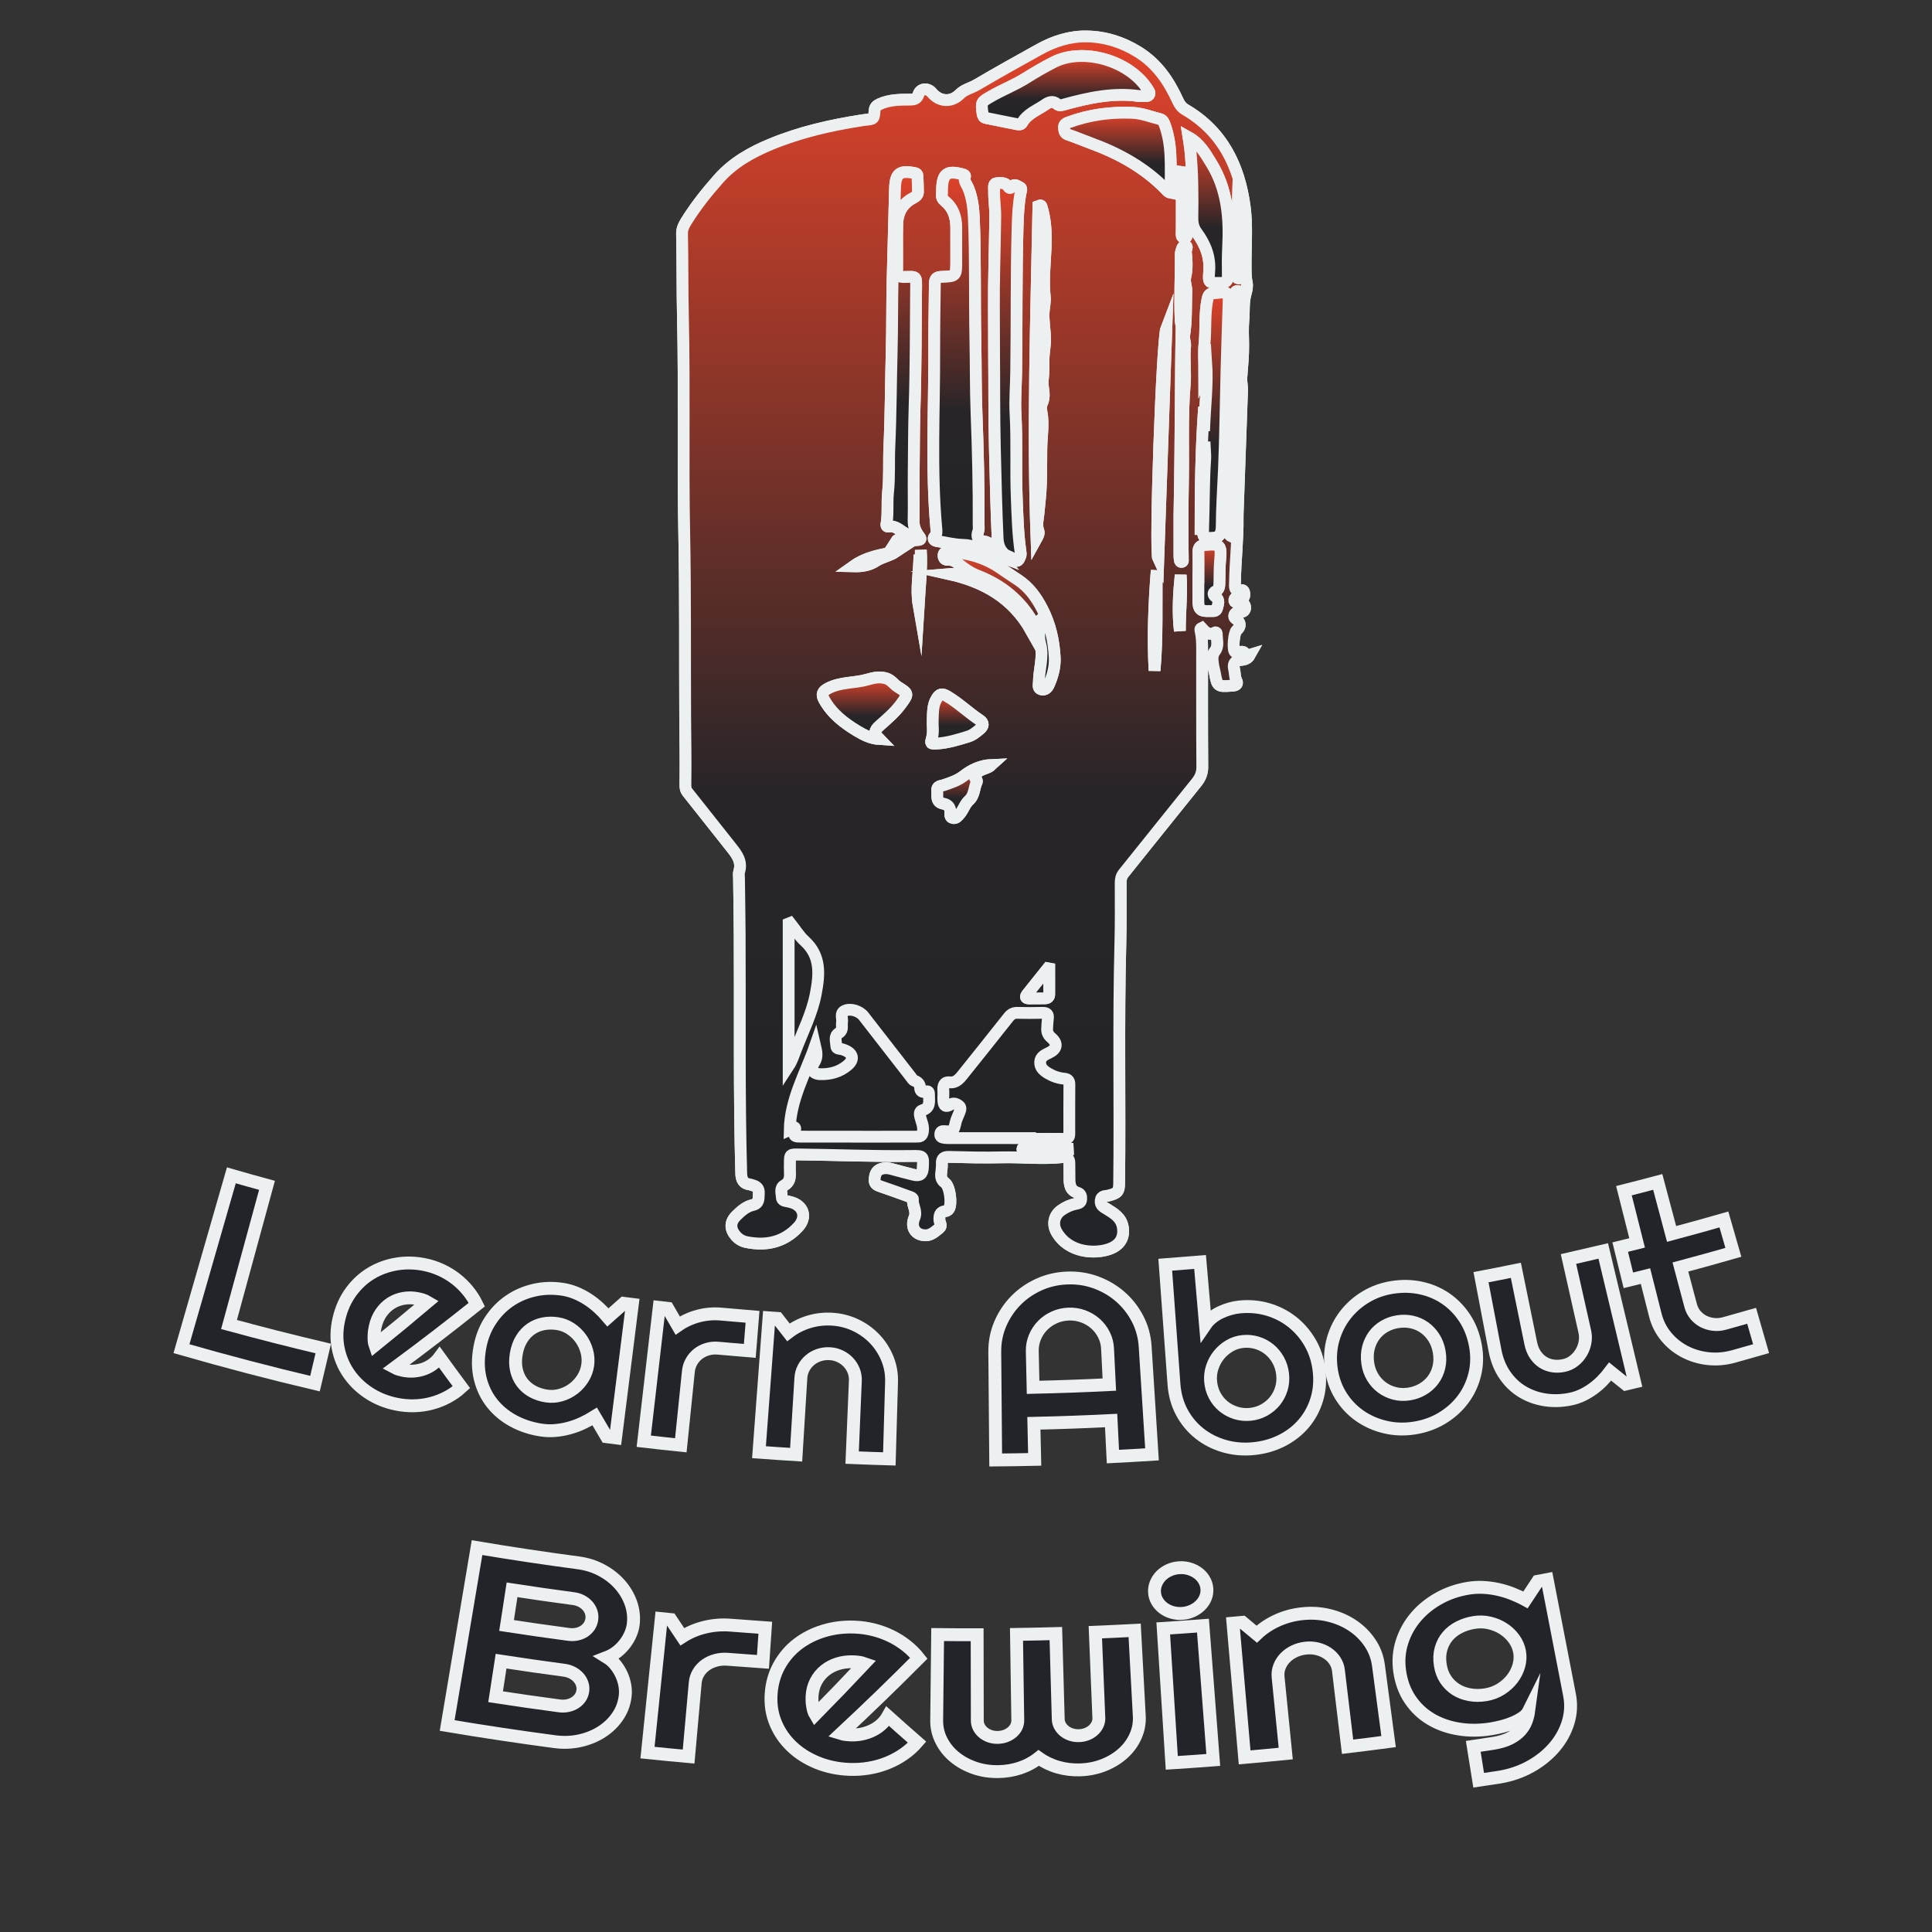 <?xml version="1.0" encoding="utf-8"?>
<!-- Generator: Adobe Illustrator 16.0.0, SVG Export Plug-In . SVG Version: 6.00 Build 0)  -->
<!DOCTYPE svg PUBLIC "-//W3C//DTD SVG 1.1//EN" "http://www.w3.org/Graphics/SVG/1.1/DTD/svg11.dtd">
<svg version="1.1" xmlns="http://www.w3.org/2000/svg" xmlns:xlink="http://www.w3.org/1999/xlink" x="0px" y="0px" width="600px"
	 height="600px" viewBox="0 0 600 600" enable-background="new 0 0 600 600" xml:space="preserve">
<rect x="0" y="0" width="600" height="600" fill="#333333" stroke="none"/>
<g id="Layer_1">
	<g>
		<linearGradient id="SVGID_1_" gradientUnits="userSpaceOnUse" x1="300" y1="388.684" x2="300" y2="11.316">
			<stop  offset="0" style="stop-color:#212428"/>
			<stop  offset="0.379" style="stop-color:#282528"/>
			<stop  offset="1" style="stop-color:#E1432A"/>
		</linearGradient>
		
			<path fill-rule="evenodd" clip-rule="evenodd" fill="url(#SVGID_1_)" stroke="#ECF0F1" stroke-width="3.668" stroke-miterlimit="10" d="
			M388.185,203.369c-0.594,0.183-0.969,0.297-1.344,0.412c-0.301-2.079-1.688-1.205-2.828-1.067
			c-0.182,0.021-0.449-0.179-0.584-0.352c-0.666-0.868-0.23-5.864,0.604-6.608c1.018-0.907,1.385-1.905,0.408-3.002
			c-0.496-0.559-1.492-0.767-1.09-1.833c0.342-0.897,1.178-0.724,1.879-0.813c0.887-0.116,1.508-0.441,1.451-1.496
			c-0.049-0.94-0.564-1.269-1.428-1.287c-0.426-0.01-0.854-0.074-1.27-0.165c-0.477-0.102-0.762-0.403-0.656-0.924
			c0.098-0.492,0.438-0.73,0.926-0.693c0.301,0.022,0.594,0.131,0.891,0.197c0.723,0.158,1.23-0.041,1.279-0.854
			c0.049-0.765-0.039-1.773-0.992-1.592c-2.213,0.422-1.914-1.007-1.896-2.268c0.088-6.772,0.92-13.512,0.822-20.295
			c-0.018-1.261,0.068-2.548,0.109-3.823c0.408-11.892,0.834-23.783,1.271-35.672c0.049-1.349-0.314-2.652-0.215-4.017
			c0.248-3.406,0.615-6.808,0.568-10.233c-0.039-2.504-0.174-5.025,0.053-7.51c0.248-2.728-0.061-5.521,0.678-8.176
			c0.338-1.211,0.615-2.345,0.361-3.575c-0.402-1.931-0.314-3.887-0.328-5.841c-0.037-5.924,0.49-11.872-0.313-17.766
			c-1.729-12.708-6.934-23.348-18.453-30.079c-1.043-0.61-1.73-1.493-2.227-2.589c-2.822-6.203-6.445-11.642-12.486-15.361
			c-4.957-3.054-10.213-4.675-15.908-4.769c-5.227-0.086-10.131,1.494-14.689,4.018c-6.52,3.613-13.031,7.243-19.455,11.019
			c-1.729,1.017-3.783,1.407-5.26,2.893c-2.625,2.64-6.281,2.424-8.682-0.46c-1.273-1.531-3.529-1.351-4.127,0.486
			c-0.469,1.441-1.293,1.661-2.583,1.667c-3.225,0.016-6.459,0.006-9.5,1.408c-0.935,0.432-1.478,0.966-1.559,2.019
			c-0.199,2.612-0.221,2.607-2.821,2.852c-0.425,0.04-0.847,0.114-1.271,0.18c-9.624,1.501-19.069,3.659-28.111,7.394
			c-6.112,2.524-11.784,5.73-16.209,10.725c-3.764,4.248-7.313,8.682-10.282,13.554c-0.699,1.147-1.13,2.222-1.102,3.573
			c0.18,8.612,0.082,17.226,0.276,25.843c0.507,22.355-0.05,44.719,0.401,67.083c0.381,18.927,0.19,37.868,0.294,56.803
			c0.039,7.014,0.192,14.039,0.078,21.059c-0.014,0.911-0.004,1.771,0.645,2.584c4.576,5.728,9.087,11.509,13.66,17.24
			c1.751,2.194,3.334,4.371,2.391,7.436c-0.19,0.616-0.063,1.335-0.056,2.008c0.068,5.796,0.175,11.591,0.21,17.388
			c0.147,24.752-0.211,49.508,0.48,74.256c0.058,2.072,0.664,3.262,2.77,3.506c0.238,0.027,0.462,0.158,0.701,0.217
			c1.352,0.332,2.118,1.047,1.991,2.584c-0.123,1.5,0.244,3.1-1.907,3.592c-2.094,0.479-3.678,1.912-5.148,3.385
			c-1.885,1.889-1.899,4.008-0.193,6.061c0.896,1.076,2.053,1.775,3.394,2.049c6.166,1.248,11.681,0.055,16.068-4.693
			c2.797-3.027,1.692-6.621-2.239-7.697c-0.354-0.096-0.711-0.18-1.072-0.248c-0.784-0.15-1.738-0.217-1.761-1.248
			c-0.029-1.279-0.691-2.922,0.713-3.713c1.656-0.936,1.862-2.238,1.79-3.846c-0.051-1.158-0.022-2.32-0.012-3.482
			c0.018-2.24,0.132-2.318,2.436-2.291c11.855,0.133,23.705,0.625,35.564,0.477c3.496-0.045,3.498-0.004,3.328,3.588
			c-0.101,2.096-0.898,2.744-2.945,2.252c-2.315-0.559-4.611-1.195-6.913-1.813c-1.024-0.273-2.031-0.344-3.065-0.016
			c-1.658,0.521-1.956,1.879-2.075,3.326c-0.117,1.426,0.906,1.795,2.018,2.172c2.836,0.957,5.647,1.986,8.459,3.01
			c0.564,0.205,1.496,0.424,1.428,0.984c-0.227,1.926,1.338,3.584,0.455,5.666c-1.281,3.029,0.354,5.424,3.402,5.465
			c1.824,0.023,3.012-1.213,4.301-2.207c0.992-0.766,0.091-1.676,0.056-2.527c-0.052-1.26,0.052-2.516,1.712-2.752
			c0.496-0.07,0.932-0.221,1.229-0.688c1.002-1.58,0.336-6.971-1.211-8.127c-1.055-0.785-1.305-1.668-1.201-2.828
			c0.094-1.033,0.283-2.076,0.225-3.102c-0.1-1.754,0.715-2.16,2.32-2.119c5.373,0.139,10.764,0.279,16.123,0.146
			c6.408-0.158,12.813,0.617,19.211-0.09c1.25-0.137,1.959,0.506,1.955,1.83c0,1.527,0.043,3.057,0.035,4.584
			c-0.008,2.037,0.141,3.943,2.563,4.68c0.986,0.299,1.131,1.162,1.064,2.092c-0.082,1.068-0.875,1.186-1.674,1.348
			c-1.643,0.33-3.125,1.027-4.494,1.982c-2.285,1.594-2.828,4.381-1.463,6.77c3.748,6.547,11.906,6.822,16.307,5.295
			c3.465-1.201,4.826-3.74,4.229-6.953c-0.52-2.801-2.686-4.109-4.82-5.428c-1.053-0.65-2.189-1.102-2.02-2.691
			c0.176-1.648,1.525-1.324,2.494-1.578c2.75-0.723,3.205-1.229,3.236-3.805c0.295-24.873-0.275-49.75,0.383-74.621
			c0.164-6.232,0.09-12.469,0.092-18.704c0-1.082,0.195-2.025,0.891-2.893c7.537-9.378,15.043-18.785,22.602-28.146
			c1.201-1.484,1.871-2.961,1.854-4.961c-0.092-12.225-0.049-24.449-0.057-36.675c-0.002-1.833-0.059-3.664-0.467-5.464
			c-0.074-0.334-0.24-0.731,0.32-0.99c1.105,1.209,2.244,2.499,4.164,1.395c0.219-0.125,0.525,0.04,0.525,0.333
			c0.004,1.818,0.682,3.886-0.467,5.365c-1.09,1.407-0.863,2.691-0.689,4.104c0.109,0.904,0.387,1.787,0.557,2.688
			c0.813,4.339,0.844,4.365,5.266,4.054c0.182-0.012,0.367-0.013,0.547-0.041c0.91-0.136,1.365-0.584,0.902-1.509
			c-0.566-1.13-0.42-2.39-0.723-3.574c-0.389-1.543,0.135-2.616,1.904-2.843C386.231,204.842,387.394,204.802,388.185,203.369z"/>
		<linearGradient id="SVGID_2_" gradientUnits="userSpaceOnUse" x1="300" y1="388.684" x2="300" y2="11.316">
			<stop  offset="0" style="stop-color:#212428"/>
			<stop  offset="0.379" style="stop-color:#282528"/>
			<stop  offset="1" style="stop-color:#E1432A"/>
		</linearGradient>
		
			<path fill-rule="evenodd" clip-rule="evenodd" fill="url(#SVGID_2_)" stroke="#ECF0F1" stroke-width="3.668" stroke-miterlimit="10" d="
			M388.185,203.369c-0.791,1.433-1.953,1.473-3.021,1.61c-1.77,0.227-2.293,1.3-1.904,2.843c0.303,1.185,0.156,2.444,0.723,3.574
			c0.463,0.925,0.008,1.373-0.902,1.509c-0.18,0.028-0.365,0.029-0.547,0.041c-4.422,0.312-4.453,0.285-5.266-4.054
			c-0.17-0.9-0.447-1.783-0.557-2.688c-0.174-1.413-0.4-2.697,0.689-4.104c1.148-1.479,0.471-3.547,0.467-5.365
			c0-0.293-0.307-0.458-0.525-0.333c-1.92,1.104-3.059-0.186-4.164-1.395c-0.561,0.259-0.395,0.656-0.32,0.99
			c0.408,1.801,0.465,3.631,0.467,5.464c0.008,12.226-0.035,24.45,0.057,36.675c0.018,2-0.652,3.477-1.854,4.961
			c-7.559,9.36-15.064,18.768-22.602,28.146c-0.695,0.867-0.891,1.811-0.891,2.893c-0.002,6.235,0.072,12.472-0.092,18.704
			c-0.658,24.871-0.088,49.748-0.383,74.621c-0.031,2.576-0.486,3.082-3.236,3.805c-0.969,0.254-2.318-0.07-2.494,1.578
			c-0.17,1.59,0.967,2.041,2.02,2.691c2.135,1.318,4.301,2.627,4.82,5.428c0.598,3.213-0.764,5.752-4.229,6.953
			c-4.4,1.527-12.559,1.252-16.307-5.295c-1.365-2.389-0.822-5.176,1.463-6.77c1.369-0.955,2.852-1.652,4.494-1.982
			c0.799-0.162,1.592-0.279,1.674-1.348c0.066-0.93-0.078-1.793-1.064-2.092c-2.422-0.736-2.57-2.643-2.563-4.68
			c0.008-1.527-0.035-3.057-0.035-4.584c0.004-1.324-0.705-1.967-1.955-1.83c-6.398,0.707-12.803-0.068-19.211,0.09
			c-5.359,0.133-10.75-0.008-16.123-0.146c-1.605-0.041-2.42,0.365-2.32,2.119c0.059,1.025-0.131,2.068-0.225,3.102
			c-0.104,1.16,0.146,2.043,1.201,2.828c1.547,1.156,2.213,6.547,1.211,8.127c-0.297,0.467-0.732,0.617-1.229,0.688
			c-1.66,0.236-1.764,1.492-1.712,2.752c0.035,0.852,0.937,1.762-0.056,2.527c-1.289,0.994-2.477,2.23-4.301,2.207
			c-3.049-0.041-4.684-2.436-3.402-5.465c0.883-2.082-0.682-3.74-0.455-5.666c0.067-0.561-0.864-0.779-1.428-0.984
			c-2.812-1.023-5.623-2.053-8.459-3.01c-1.112-0.377-2.134-0.746-2.018-2.172c0.119-1.447,0.417-2.805,2.075-3.326
			c1.035-0.328,2.042-0.258,3.065,0.016c2.302,0.617,4.598,1.254,6.913,1.813c2.047,0.492,2.845-0.156,2.945-2.252
			c0.17-3.592,0.168-3.633-3.328-3.588c-11.859,0.148-23.708-0.344-35.564-0.477c-2.303-0.027-2.417,0.051-2.436,2.291
			c-0.01,1.162-0.039,2.324,0.012,3.482c0.072,1.607-0.134,2.91-1.79,3.846c-1.404,0.791-0.742,2.434-0.713,3.713
			c0.023,1.031,0.977,1.098,1.761,1.248c0.36,0.068,0.718,0.152,1.072,0.248c3.931,1.076,5.036,4.67,2.239,7.697
			c-4.388,4.748-9.903,5.941-16.068,4.693c-1.341-0.273-2.498-0.973-3.394-2.049c-1.706-2.053-1.691-4.172,0.193-6.061
			c1.47-1.473,3.054-2.906,5.148-3.385c2.151-0.492,1.784-2.092,1.907-3.592c0.127-1.537-0.639-2.252-1.991-2.584
			c-0.238-0.059-0.462-0.189-0.701-0.217c-2.106-0.244-2.712-1.434-2.77-3.506c-0.692-24.748-0.333-49.504-0.48-74.256
			c-0.035-5.797-0.142-11.592-0.21-17.388c-0.007-0.673-0.134-1.392,0.056-2.008c0.943-3.064-0.64-5.241-2.391-7.436
			c-4.573-5.731-9.084-11.513-13.66-17.24c-0.649-0.813-0.659-1.673-0.645-2.584c0.115-7.02-0.039-14.045-0.078-21.059
			c-0.104-18.935,0.086-37.876-0.294-56.803c-0.451-22.364,0.106-44.728-0.401-67.083c-0.195-8.617-0.096-17.23-0.276-25.843
			c-0.028-1.351,0.403-2.426,1.102-3.573c2.969-4.873,6.518-9.307,10.282-13.554c4.425-4.995,10.097-8.2,16.209-10.725
			c9.042-3.735,18.487-5.893,28.111-7.394c0.423-0.065,0.845-0.14,1.271-0.18c2.6-0.245,2.622-0.24,2.821-2.852
			c0.082-1.053,0.624-1.587,1.559-2.019c3.041-1.402,6.275-1.392,9.5-1.408c1.29-0.006,2.114-0.226,2.583-1.667
			c0.598-1.837,2.854-2.018,4.127-0.486c2.4,2.884,6.057,3.101,8.682,0.46c1.477-1.486,3.531-1.876,5.26-2.893
			c6.424-3.776,12.936-7.406,19.455-11.019c4.559-2.524,9.463-4.104,14.689-4.018c5.695,0.094,10.951,1.715,15.908,4.769
			c6.041,3.72,9.664,9.158,12.486,15.361c0.496,1.096,1.184,1.979,2.227,2.589c11.52,6.731,16.725,17.371,18.453,30.079
			c0.803,5.894,0.275,11.842,0.313,17.766c0.014,1.954-0.074,3.91,0.328,5.841c0.254,1.23-0.023,2.364-0.361,3.575
			c-0.738,2.655-0.43,5.448-0.678,8.176c-0.227,2.485-0.092,5.006-0.053,7.51c0.047,3.426-0.32,6.827-0.568,10.233
			c-0.1,1.364,0.264,2.668,0.215,4.017c-0.438,11.89-0.863,23.78-1.271,35.672c-0.041,1.275-0.127,2.562-0.109,3.823
			c0.098,6.783-0.734,13.523-0.822,20.295c-0.018,1.261-0.316,2.69,1.896,2.268c0.953-0.181,1.041,0.827,0.992,1.592
			c-0.049,0.813-0.557,1.012-1.279,0.854c-0.297-0.066-0.59-0.175-0.891-0.197c-0.488-0.037-0.828,0.202-0.926,0.693
			c-0.105,0.521,0.18,0.822,0.656,0.924c0.416,0.09,0.844,0.155,1.27,0.165c0.863,0.018,1.379,0.346,1.428,1.287
			c0.057,1.054-0.564,1.38-1.451,1.496c-0.701,0.09-1.537-0.084-1.879,0.813c-0.402,1.065,0.594,1.273,1.09,1.833
			c0.977,1.097,0.609,2.095-0.408,3.002c-0.834,0.745-1.27,5.74-0.604,6.608c0.135,0.173,0.402,0.373,0.584,0.352
			c1.141-0.138,2.527-1.012,2.828,1.067C387.216,203.666,387.591,203.552,388.185,203.369z M310.653,172.848
			c-1.541-1.861-2.385-4.324-5.18-4.721c-1.666-0.236-2.355-1.328-1.674-3.104c0.25-0.647,0.117-1.45,0.123-2.182
			c0.066-11.603-0.219-23.197-0.662-34.792c-0.283-7.442-0.186-14.898-0.342-22.348c-0.266-12.64,0.057-25.292-0.475-37.931
			c-0.133-3.17-0.508-6.333-1.721-9.326c-0.463-1.146-1.477-2.113-1.043-3.564c0.148-0.49-0.385-0.649-0.828-0.768
			c-4.75-1.25-6.146-0.208-6.285,4.712c-0.016,0.489,0.043,0.987-0.033,1.465c-0.152,0.962,0.236,1.609,0.961,2.205
			c2.557,2.102,3.479,4.928,3.484,8.132c0.008,3.484,0.006,6.968,0.004,10.452c-0.002,4.693-0.002,4.733-4.623,4.91
			c-1.449,0.055-2.009,0.508-2.025,2.053c-0.082,7.022-0.221,14.055-0.199,21.066c0.049,18.309-1.009,36.642,0.639,54.935
			c0.078,0.861,0.24,1.788-0.502,2.604c-0.711,0.783-0.069,1.26,0.679,1.374c2.655,0.41,5.271,1.118,7.97,1.18
			c1.805,0.04,3.479,0.418,5.141,1.133C306.22,171.264,308.452,172.018,310.653,172.848z M319.911,353.455c0,0.074,0,0.145,0,0.217
			c3.482,0,6.965-0.021,10.449,0.012c1.082,0.01,1.729-0.23,1.721-1.51c-0.025-5.131,0.002-10.264,0.025-15.396
			c0.004-1.084-0.383-1.674-1.572-1.781c-1.779-0.16-3.465-0.723-5.012-1.643c-1.357-0.811-2.586-1.795-2.488-3.545
			c0.09-1.664,1.559-2.27,2.787-2.865c2.422-1.176,2.754-2.891,0.656-4.68c-0.938-0.799-1.352-1.686-1.279-2.861
			c0.064-1.035,0.086-2.076,0.227-3.102c0.174-1.275-0.291-1.787-1.594-1.758c-2.625,0.059-5.256,0.084-7.881,0.008
			c-1.238-0.037-2.004,0.432-2.758,1.389c-4.76,6.043-9.588,12.035-14.391,18.047c-0.73,0.914-1.496,1.752-2.699,2.088
			c-0.961,0.268-2.256-0.404-2.865,0.713c-0.531,0.973-0.174,2.162-0.26,3.252c-0.047,0.607-0.035,1.223,0,1.832
			c0.098,1.643,0.775,2.041,2.211,1.16c0.992-0.609,1.762-0.242,2.529,0.275c0.867,0.584,0.527,1.395,0.248,2.145
			c-0.383,1.029-0.92,2.018-1.17,3.074c-0.691,2.945-0.646,2.965-3.555,2.758c-0.633-0.045-1.111,0.092-1.225,0.775
			c-0.105,0.633,0.172,1.09,0.811,1.227c0.473,0.102,0.965,0.164,1.449,0.164C302.821,353.457,311.364,353.455,319.911,353.455z
			 M245.25,351c0.784-0.32,0.735-1.23,1.36-0.986c0.626,0.244,0.274,0.875,0.144,1.293c-0.502,1.629,0.463,1.688,1.648,1.686
			c7.693-0.008,15.386,0.016,23.079,0.021c4.339,0.002,8.679-0.016,13.019-0.018c1.145,0,1.916,0.047,2.129-1.66
			c0.207-1.666-0.436-2.943-0.811-4.348c-0.261-0.971-0.299-1.914,0.618-2.186c2.612-0.771,2.062-2.785,2.082-4.629
			c0.01-0.902-0.035-1.574-1.295-1.121c-0.745,0.27-1.438-0.26-1.454-0.996c-0.029-1.344-0.641-2.023-1.846-2.467
			c-0.453-0.168-0.762-0.768-1.098-1.199c-4.879-6.268-9.751-12.541-14.625-18.811c-1.251-1.611-4.09-2.523-5.85-1.664
			c-1.599,0.781-0.624,2.398-0.855,3.629c-0.077,0.414-0.028,0.854-0.013,1.281c0.028,0.854-0.232,1.512-1,2.01
			c-1.527,0.994-0.8,2.545-0.79,3.867c0.01,1.246,1.198,0.943,1.952,1.186c0.291,0.094,0.581,0.193,0.859,0.316
			c2.48,1.086,2.766,2.879,0.719,4.623c-2.454,2.09-5.37,2.857-8.517,2.771c-2.307-0.063-3.119-1.648-1.842-3.617
			c1.101-1.691,0.709-3.393,0.292-5.182C250.172,333.365,245.422,341.373,245.25,351z M308.728,111.171
			c0.086,6.951-0.021,17.64,0.246,28.332c0.232,9.217,0.418,18.433,0.844,27.644c0.086,1.822,0.561,3.476,1.938,4.787
			c0.824,0.786,2.035,0.878,2.846,1.625c1.439,1.323,1.855,0.277,2.287-0.895c0.18-0.49,0.092-0.957,0.021-1.442
			c-0.811-5.628-0.938-11.313-1.16-16.977c-0.334-8.542,0.107-17.099-0.367-25.651c-0.24-4.318,0.133-8.667,0.197-12.996
			c0.223-15.088-0.002-30.18,0.447-45.268c0.104-3.484,0.262-6.95,0.908-10.384c0.117-0.615,0.543-1.5-0.242-1.796
			c-0.744-0.276-1.607-1.266-2.508-0.117c-0.469,0.599-0.771,0.413-1.211-0.213c-0.836-1.194-2.342-1.001-3.461-0.909
			c-1.113,0.091-0.758,1.473-0.781,2.339c-0.07,2.688,0.406,5.349,0.357,8.049c-0.098,5.373-0.174,10.744-0.309,16.117
			C308.577,91.416,308.728,99.428,308.728,111.171z M278.229,168.18c2.337-0.162,4.677-0.285,7.007-0.508
			c0.867-0.084,0.698-0.464,0.227-1.078c-1.12-1.454-1.791-3.042-1.742-5.014c0.121-4.995-0.027-9.996,0.041-14.994
			c0.092-6.714,0.051-13.427,0.269-20.146c0.394-12.144,0.354-24.301,0.468-36.454c0.043-4.55,0.293-4.006-3.874-3.963
			c-1.515,0.015-2.048-0.552-2.03-2.047c0.056-4.764-0.06-9.533,0.046-14.296c0.079-3.6,1.611-6.477,4.918-8.193
			c0.813-0.422,1.512-0.919,1.516-1.882c0.01-1.639-0.094-3.279-0.139-4.917c-0.017-0.585-0.285-0.827-0.877-0.941
			c-4.684-0.906-5.98,0.108-6.105,4.846c-0.252,9.458-0.5,18.914-0.75,28.371c-0.188,7.203-0.085,14.405-0.277,21.612
			c-0.268,10.068-0.272,20.146-0.729,30.208c-0.213,4.695,0.09,9.396-0.409,14.093c-0.33,3.085,0.045,6.223-0.395,9.325
			c-0.063,0.449-0.418,1.49,0.589,1.306c2.081-0.378,3.337,1.084,4.851,1.929c1.216,0.68,0.733,1.273-0.307,1.716
			C279.775,167.474,278.835,167.197,278.229,168.18z M353.737,29.827c0.824,0,1.311,0.007,1.801-0.001
			c0.48-0.008,1.023,0.091,1.318-0.419c0.338-0.583-0.055-1.042-0.342-1.508c-5.656-9.166-20.18-13.184-29.215-8.611
			c-3,1.518-5.877,3.191-8.723,4.981c-3.393,2.134-7.18,3.597-10.672,5.605c-3.227,1.856-3.242,1.784-2.748,5.441
			c0.098,0.711,0.33,1.163,1.023,1.305c3.225,0.663,6.447,1.328,9.682,1.949c0.52,0.1,1.219,0.167,1.521-0.375
			c1.594-2.857,4.605-3.91,7.09-5.624c1.176-0.814,2.459-1.449,3.826-0.24c0.568,0.505,1.242,0.372,1.912,0.188
			C338.021,30.347,345.886,28.67,353.737,29.827z M373.63,138.94c0.174,0.001,0.348,0.001,0.521,0.001
			c0.053,1.187,0.215,2.381,0.139,3.56c-0.482,7.125-0.391,14.267-0.641,21.398c-0.113,3.206,0.096,3.324,3.26,3.093
			c1.711-0.126,2.494-1.114,2.504-3.572c0.025-5.923,0.457-11.828,0.699-17.74c0.418-10.296,0.521-20.605,0.793-30.908
			c0.189-7.193,0.42-14.385,0.67-21.576c0.066-1.881-0.4-2.454-2.258-2.36c-0.793,0.042-1.58,0.23-2.369,0.238
			c-1.26,0.012-1.672,0.551-1.943,1.832c-0.977,4.589-0.455,9.257-0.934,13.87c-0.273,2.656-0.049,5.361-0.049,8.489
			c0.531-1.176,0.066-2.04,0.588-2.865c0.508,7.258-0.482,14.342-0.666,21.455c0-2.482,0-4.962,0-7.443
			c-0.967,13.22-1.125,26.451-1.096,39.689C373.142,157.045,373.866,148.014,373.63,138.94z M363.524,59.83
			c0-4.068,0.158-8.029-0.051-11.97c-0.16-3.036-0.676-6.067-1.697-8.972c-0.289-0.829-0.605-1.652-1.551-1.895
			c-2.838-0.727-5.629-1.827-8.559-1.953c-6.775-0.291-13.416,0.596-19.814,2.964c-0.793,0.294-1.492,0.637-1.4,1.644
			c0.08,0.903,0.104,1.762,1.268,2.152c2.311,0.78,4.557,1.747,6.852,2.582c8.82,3.216,16.9,7.627,23.508,14.44
			C362.452,59.205,362.771,59.688,363.524,59.83z M369.087,42.608c0.221,1.447,0.443,2.581,0.559,3.724
			c0.729,7.054,0.773,14.133,0.662,21.213c-0.027,1.704,0.26,3.2,1.309,4.624c2.674,3.624,4.305,7.555,3.906,12.256
			c-0.299,3.526-0.072,3.483,3.521,3.439c1.635-0.021,2.301-0.587,2.268-2.266c-0.061-2.989-0.055-5.987,0.096-8.972
			c0.465-9.099-0.291-17.919-5.232-25.933C374.319,47.684,372.62,44.579,369.087,42.608z M273.092,229.521
			c-1.762-1.809-1.677-2.634,0.157-4.25c2.329-2.056,4.694-4.07,6.551-6.607c2.354-3.211,2.38-3.246-0.915-5.294
			c-1.278-0.793-2.05-2.171-3.642-2.669c-2.083-0.65-3.998-0.189-5.919,0.36c-4.003,1.146-8.346,0.699-12.166,2.735
			c-1.73,0.922-2.146,1.83-1.178,3.562c2.402,4.295,6.144,7.188,10.25,9.654C268.294,228.252,270.456,229.355,273.092,229.521z
			 M244.923,331.033c1.018-1.557,1.571-3.316,2.223-5.018c2.204-5.75,5.048-11.273,6.207-17.389
			c1.123-5.926,1.691-11.693-3.461-16.389c-1.753-1.6-3.028-3.727-4.521-5.611c-0.149,0.059-0.299,0.115-0.447,0.174
			C244.923,301.541,244.923,316.279,244.923,331.033z M323.017,192.478c-0.109,2.616-0.641,5.008,0.023,7.385
			c1.119,4.007-0.359,7.959-0.408,11.946c-0.012,0.948-0.404,1.939,0.76,2.275c1.105,0.32,1.904-0.484,2.311-1.395
			c1.203-2.694,1.996-5.599,1.848-8.494c-0.271-5.296-1.439-10.423-3.934-15.222c-1.836-3.535-4.061-6.609-7.422-8.854
			c-1.721-1.149-3.465-2.267-5.162-3.459c-4.92-3.462-10.504-5.071-16.512-5.216c-0.775-0.02-1.541,0.127-1.486,1.164
			c0.047,0.872,0.525,1.293,1.453,1.239c1.367-0.078,2.404,0.599,3.436,1.453c1.727,1.432,3.568,2.645,5.719,3.482
			c6.773,2.638,12.354,6.86,16.307,13.054c0.609,0.956,1.107,1.985,1.693,3.049C322.468,194.251,322.14,193.237,323.017,192.478z
			 M321.896,167.238c0.424-0.767,0.889-1.587,0.586-2.385c-0.693-1.836-0.145-3.61,0.033-5.41c0.17-1.7,0.344-3.399,0.5-5.099
			c0.457-4.986,0.318-9.987,0.383-14.983c0.049-3.869,0.795-7.729,0.016-11.609c-0.164-0.813-0.184-1.739,0.193-2.531
			c0.699-1.466,0.58-2.984,0.359-4.493c-0.152-1.039-0.227-2.053-0.094-3.098c0.318-2.513,0.055-5.049,0.291-7.587
			c0.131-1.389,0.354-2.83,0.385-4.265c0.07-3.046-0.662-6.039-0.426-9.083c0.119-1.519,0.502-3.016,0.336-4.559
			c-0.535-4.936,0.023-9.866,0.254-14.786c0.207-4.502,0.078-8.917-1.273-13.244c-0.07-0.222-0.201-0.47-0.941-0.16
			C321.845,98.25,320.63,132.723,321.896,167.238z M290.96,230.908c3.371-0.198,6.57-1.208,9.762-2.19
			c1.4-0.431,2.559-1.42,3.666-2.354c0.979-0.824,1.213-1.847-0.08-2.699c-3.494-2.305-6.508-5.259-10.121-7.404
			c-1.607-0.954-2.324-0.865-3.29,0.695c-1.288,2.084-1.135,4.429-1.231,6.729c-0.074,1.762,0.268,3.557-0.174,5.28
			C288.966,231.004,288.888,230.983,290.96,230.908z M372.218,179.381c-0.016,0-0.029,0-0.045,0c0,1.16,0,2.32-0.002,3.48
			c0,1.16,0,2.32-0.012,3.48c-0.027,2.927,0.637,3.578,3.658,3.419c0.793-0.042,1.891,0.269,2.146-0.884
			c0.264-1.18,0.953-2.49-0.455-3.5c-0.754-0.542-0.912-1.299-0.039-1.738c1.188-0.598,1.195-1.596,1.229-2.628
			c0.086-2.377-0.004-4.771,0.229-7.134c0.445-4.51-0.029-5.059-4.557-4.618c-0.123,0.012-0.244,0.023-0.365,0.034
			c-1.238,0.111-1.832,0.719-1.805,2.028C372.253,174.007,372.218,176.695,372.218,179.381z M366.29,160.105
			c0,4.032-0.006,8.065,0.002,12.099c0.002,0.548,0.025,1.101,0.096,1.643c0.045,0.367,0.199,0.77,0.693,0.627
			c0.367-0.107,0.26-0.446,0.252-0.76c-0.182-8.221-0.09-16.441,0.051-24.661c0.17-9.87-0.301-19.75,0.543-29.608
			c0.34-3.98-0.295-7.97,0.121-11.958c0.113-1.067-0.459-2.217-0.293-3.261c0.73-4.606,0.52-9.242,0.674-13.868
			c0.047-1.47-0.678-2.831-0.316-4.348c0.611-2.583,0.439-5.244,0.16-7.839c-0.064-0.583,0.848-1.817-0.275-1.823
			c-0.811-0.005-1.055,1.322-1.283,2.202c-0.016,0.059-0.02,0.122-0.018,0.183c0.088,6.885-0.375,13.771-0.029,20.656
			c0.047,0.912,0.326,1.819,0.301,2.724c-0.158,6.014-0.184,12.032-0.232,18.044C366.626,133.474,366.56,146.79,366.29,160.105z
			 M307.919,237.563c-3.203,0.129-6.139,1.466-8.471,3.29c-1.992,1.558-4.105,2.221-6.316,2.975
			c-0.932,0.318-2.259,0.224-2.072,1.771c0.182,1.516-0.55,3.49,1.885,3.974c1.338,0.267,2.17,1.009,2.203,2.502
			c0.018,0.733-0.275,1.765,0.82,1.973c0.957,0.183,1.492-0.588,2.074-1.252c1.137-1.3,1.609-3.119,2.848-4.218
			c1.811-1.606,1.545-3.906,2.467-5.778c0.096-0.193-0.064-0.627-0.244-0.82c-1.066-1.149-0.189-1.604,0.641-2.27
			C305.017,238.698,306.714,238.68,307.919,237.563z M382.448,166.583c0.371-0.511,0.254-1.083,0.271-1.603
			c0.277-8.91,0.58-17.819,0.785-26.73c0.16-7.018,0.348-14.032,0.717-21.043c0.412-7.801,0.719-15.608,1.063-23.413
			c0.029-0.671,0.029-1.344,0.029-2.016c0-0.634-0.043-1.318-0.85-1.389c-0.926-0.082-0.848,0.695-0.889,1.28
			c-0.049,0.67-0.02,1.344-0.041,2.017c-0.199,6.216,0.033,12.436-0.064,18.649c-0.139,8.727-0.746,17.443-0.701,26.177
			c0.004,1.098-0.105,2.195-0.146,3.294c-0.295,7.625-0.592,15.25-0.861,22.875C381.737,165.358,381.563,166.166,382.448,166.583z
			 M359.72,173.659c0.838-23.921,1.674-47.841,2.508-71.762C360.905,105.3,358.544,171.216,359.72,173.659z M325.837,300.809
			c-0.135-0.025-0.271-0.055-0.406-0.08c-2.117,2.652-4.227,5.311-6.357,7.953c-0.754,0.936-0.604,1.395,0.635,1.387
			c1.578-0.01,3.158-0.029,4.738-0.031c0.861-0.002,1.395-0.322,1.393-1.271C325.831,306.113,325.837,303.461,325.837,300.809z
			 M320.28,195.902c-1.486-8.427-16.111-18.431-25.498-17.627C305.499,180.682,314.476,185.599,320.28,195.902z M384.38,64.422
			c-0.139,4.681-0.094,9.362-0.395,14.037c-0.145,2.251-0.066,4.518-0.063,6.777c0.002,0.547,0.07,1.222,0.805,1.211
			c0.656-0.008,0.6-0.658,0.652-1.126c0.445-3.835,0.42-7.685,0.133-11.522C385.278,70.664,385.558,67.461,384.38,64.422z
			 M358.56,208.259c0.918-10.361,0.52-20.75,0.674-31.127C358.403,187.495,357.993,197.866,358.56,208.259z M367.562,53.519
			c-0.182-0.025-0.361-0.051-0.545-0.077c0,5.634,0.002,11.27-0.002,16.903c0,0.854-0.031,1.708-0.041,2.561
			c-0.01,0.602,0.303,0.914,0.895,0.902c0.697-0.015,0.67-0.459,0.654-1.015C368.356,66.361,368.452,59.918,367.562,53.519z
			 M331.616,357.186c-0.006-0.156-0.014-0.314-0.021-0.473c-4.055-0.242-8.107-0.496-12.162-0.713
			c-0.408-0.021-0.834,0.154-1.24,0.275c-0.287,0.086-0.625,0.205-0.654,0.557c-0.041,0.484,0.387,0.549,0.729,0.65
			c1.371,0.404,2.781,0.262,4.178,0.27C325.517,357.768,328.597,357.846,331.616,357.186z M264.984,175.874
			c2.842,0.073,5.08-0.365,7.019-1.644c1.896-1.251,4.198-1.56,6.082-2.809C273.655,172.274,269.157,172.9,264.984,175.874z
			 M285.536,172.24c0,5.247-1.156,10.473-0.246,15.713c0.347-5.719,1.033-11.418,0.679-17.164c0,1.044,0,2.088,0,3.132
			c-0.097,0.002-0.193,0.005-0.29,0.007C285.631,173.366,285.583,172.803,285.536,172.24z M366.669,178.6
			c-0.584,5.78-0.936,11.558-0.246,17.335C366.362,190.153,367.106,184.379,366.669,178.6z"/>
		<linearGradient id="SVGID_3_" gradientUnits="userSpaceOnUse" x1="300.25" y1="172.848" x2="300.25" y2="53.631">
			<stop  offset="0" style="stop-color:#212428"/>
			<stop  offset="0.379" style="stop-color:#282528"/>
			<stop  offset="1" style="stop-color:#E1432A"/>
		</linearGradient>
		
			<path fill-rule="evenodd" clip-rule="evenodd" fill="url(#SVGID_3_)" stroke="#ECF0F1" stroke-width="3.668" stroke-miterlimit="10" d="
			M310.653,172.848c-2.201-0.831-4.434-1.584-6.592-2.514c-1.662-0.715-3.336-1.093-5.141-1.133c-2.699-0.062-5.314-0.77-7.97-1.18
			c-0.748-0.114-1.39-0.591-0.679-1.374c0.742-0.816,0.58-1.743,0.502-2.604c-1.647-18.293-0.59-36.626-0.639-54.935
			c-0.021-7.011,0.117-14.043,0.199-21.066c0.017-1.544,0.576-1.998,2.025-2.053c4.621-0.176,4.621-0.217,4.623-4.91
			c0.002-3.484,0.004-6.968-0.004-10.452c-0.006-3.204-0.928-6.03-3.484-8.132c-0.725-0.596-1.113-1.243-0.961-2.205
			c0.076-0.478,0.018-0.977,0.033-1.465c0.139-4.92,1.535-5.962,6.285-4.712c0.443,0.118,0.977,0.277,0.828,0.768
			c-0.434,1.451,0.58,2.417,1.043,3.564c1.213,2.993,1.588,6.156,1.721,9.326c0.531,12.639,0.209,25.291,0.475,37.931
			c0.156,7.45,0.059,14.905,0.342,22.348c0.443,11.595,0.729,23.189,0.662,34.792c-0.006,0.732,0.127,1.535-0.123,2.182
			c-0.682,1.775,0.008,2.868,1.674,3.104C308.269,168.524,309.112,170.987,310.653,172.848z"/>
		<linearGradient id="SVGID_4_" gradientUnits="userSpaceOnUse" x1="312.914" y1="174.175" x2="312.914" y2="56.84">
			<stop  offset="0" style="stop-color:#212428"/>
			<stop  offset="0.379" style="stop-color:#282528"/>
			<stop  offset="1" style="stop-color:#E1432A"/>
		</linearGradient>
		
			<path fill-rule="evenodd" clip-rule="evenodd" fill="url(#SVGID_4_)" stroke="#ECF0F1" stroke-width="3.668" stroke-miterlimit="10" d="
			M308.728,111.171c0-11.744-0.15-19.755,0.053-27.756c0.135-5.373,0.211-10.744,0.309-16.117c0.049-2.7-0.428-5.36-0.357-8.049
			c0.023-0.866-0.332-2.248,0.781-2.339c1.119-0.092,2.625-0.286,3.461,0.909c0.439,0.626,0.742,0.812,1.211,0.213
			c0.9-1.149,1.764-0.16,2.508,0.117c0.785,0.295,0.359,1.181,0.242,1.796c-0.646,3.434-0.805,6.9-0.908,10.384
			c-0.449,15.088-0.225,30.18-0.447,45.268c-0.064,4.33-0.438,8.678-0.197,12.996c0.475,8.552,0.033,17.109,0.367,25.651
			c0.223,5.663,0.35,11.349,1.16,16.977c0.07,0.485,0.158,0.952-0.021,1.442c-0.432,1.172-0.848,2.218-2.287,0.895
			c-0.811-0.747-2.021-0.839-2.846-1.625c-1.377-1.311-1.852-2.965-1.938-4.787c-0.426-9.21-0.611-18.427-0.844-27.644
			C308.706,128.812,308.813,118.123,308.728,111.171z"/>
		<linearGradient id="SVGID_5_" gradientUnits="userSpaceOnUse" x1="280.566" y1="168.18" x2="280.566" y2="53.447">
			<stop  offset="0" style="stop-color:#212428"/>
			<stop  offset="0.379" style="stop-color:#282528"/>
			<stop  offset="1" style="stop-color:#E1432A"/>
		</linearGradient>
		
			<path fill-rule="evenodd" clip-rule="evenodd" fill="url(#SVGID_5_)" stroke="#ECF0F1" stroke-width="3.668" stroke-miterlimit="10" d="
			M278.229,168.18c0.607-0.982,1.547-0.706,2.299-1.026c1.04-0.443,1.523-1.036,0.307-1.716c-1.514-0.844-2.77-2.307-4.851-1.929
			c-1.008,0.184-0.653-0.857-0.589-1.306c0.44-3.102,0.065-6.24,0.395-9.325c0.499-4.697,0.196-9.398,0.409-14.093
			c0.456-10.063,0.461-20.141,0.729-30.208c0.192-7.207,0.088-14.409,0.277-21.612c0.25-9.458,0.498-18.914,0.75-28.371
			c0.125-4.738,1.421-5.752,6.105-4.846c0.592,0.114,0.86,0.356,0.877,0.941c0.045,1.638,0.148,3.277,0.139,4.917
			c-0.004,0.963-0.703,1.46-1.516,1.882c-3.307,1.716-4.839,4.593-4.918,8.193c-0.106,4.763,0.01,9.532-0.046,14.296
			c-0.018,1.495,0.515,2.062,2.03,2.047c4.167-0.042,3.917-0.586,3.874,3.963c-0.113,12.153-0.074,24.31-0.468,36.454
			c-0.218,6.719-0.177,13.432-0.269,20.146c-0.068,4.998,0.08,10-0.041,14.994c-0.049,1.971,0.622,3.56,1.742,5.014
			c0.472,0.613,0.641,0.994-0.227,1.078C282.905,167.895,280.566,168.018,278.229,168.18z"/>
		<linearGradient id="SVGID_6_" gradientUnits="userSpaceOnUse" x1="330.954" y1="38.636" x2="330.954" y2="17.391">
			<stop  offset="0" style="stop-color:#212428"/>
			<stop  offset="0.379" style="stop-color:#282528"/>
			<stop  offset="1" style="stop-color:#E1432A"/>
		</linearGradient>
		
			<path fill-rule="evenodd" clip-rule="evenodd" fill="url(#SVGID_6_)" stroke="#ECF0F1" stroke-width="3.668" stroke-miterlimit="10" d="
			M353.737,29.827c-7.852-1.157-15.717,0.52-23.525,2.69c-0.67,0.185-1.344,0.317-1.912-0.188c-1.367-1.209-2.65-0.574-3.826,0.24
			c-2.484,1.714-5.496,2.767-7.09,5.624c-0.303,0.542-1.002,0.475-1.521,0.375c-3.234-0.621-6.457-1.287-9.682-1.949
			c-0.693-0.142-0.926-0.593-1.023-1.305c-0.494-3.657-0.479-3.585,2.748-5.441c3.492-2.008,7.279-3.471,10.672-5.605
			c2.846-1.79,5.723-3.463,8.723-4.981c9.035-4.572,23.559-0.555,29.215,8.611c0.287,0.465,0.68,0.925,0.342,1.508
			c-0.295,0.511-0.838,0.411-1.318,0.419C355.048,29.834,354.562,29.827,353.737,29.827z"/>
		<linearGradient id="SVGID_7_" gradientUnits="userSpaceOnUse" x1="377.213" y1="167.067" x2="377.213" y2="90.826">
			<stop  offset="0" style="stop-color:#212428"/>
			<stop  offset="0.379" style="stop-color:#282528"/>
			<stop  offset="1" style="stop-color:#E1432A"/>
		</linearGradient>
		
			<path fill-rule="evenodd" clip-rule="evenodd" fill="url(#SVGID_7_)" stroke="#ECF0F1" stroke-width="3.668" stroke-miterlimit="10" d="
			M373.63,138.94c0.236,9.073-0.488,18.105-0.781,27.16c-0.029-13.238,0.129-26.469,1.096-39.689c0,2.481,0,4.961,0,7.443
			c0.184-7.113,1.174-14.197,0.666-21.455c-0.521,0.826-0.057,1.689-0.588,2.865c0-3.128-0.225-5.833,0.049-8.489
			c0.479-4.613-0.043-9.28,0.934-13.87c0.271-1.28,0.684-1.819,1.943-1.832c0.789-0.008,1.576-0.197,2.369-0.238
			c1.857-0.093,2.324,0.479,2.258,2.36c-0.25,7.191-0.48,14.383-0.67,21.576c-0.271,10.303-0.375,20.611-0.793,30.908
			c-0.242,5.913-0.674,11.817-0.699,17.74c-0.01,2.458-0.793,3.445-2.504,3.572c-3.164,0.231-3.373,0.113-3.26-3.093
			c0.25-7.131,0.158-14.273,0.641-21.398c0.076-1.178-0.086-2.373-0.139-3.56C373.978,138.941,373.804,138.941,373.63,138.94z"/>
		<linearGradient id="SVGID_8_" gradientUnits="userSpaceOnUse" x1="347.014" y1="59.83" x2="347.014" y2="34.987">
			<stop  offset="0" style="stop-color:#212428"/>
			<stop  offset="0.379" style="stop-color:#282528"/>
			<stop  offset="1" style="stop-color:#E1432A"/>
		</linearGradient>
		
			<path fill-rule="evenodd" clip-rule="evenodd" fill="url(#SVGID_8_)" stroke="#ECF0F1" stroke-width="3.668" stroke-miterlimit="10" d="
			M363.524,59.83c-0.754-0.143-1.072-0.625-1.445-1.007c-6.607-6.813-14.688-11.224-23.508-14.44
			c-2.295-0.835-4.541-1.802-6.852-2.582c-1.164-0.39-1.188-1.249-1.268-2.152c-0.092-1.007,0.607-1.35,1.4-1.644
			c6.398-2.368,13.039-3.254,19.814-2.964c2.93,0.126,5.721,1.226,8.559,1.953c0.945,0.242,1.262,1.065,1.551,1.895
			c1.021,2.905,1.537,5.936,1.697,8.972C363.683,51.801,363.524,55.762,363.524,59.83z"/>
		<linearGradient id="SVGID_9_" gradientUnits="userSpaceOnUse" x1="375.306" y1="87.873" x2="375.306" y2="42.608">
			<stop  offset="0" style="stop-color:#212428"/>
			<stop  offset="0.379" style="stop-color:#282528"/>
			<stop  offset="1" style="stop-color:#E1432A"/>
		</linearGradient>
		
			<path fill-rule="evenodd" clip-rule="evenodd" fill="url(#SVGID_9_)" stroke="#ECF0F1" stroke-width="3.668" stroke-miterlimit="10" d="
			M369.087,42.608c3.533,1.971,5.232,5.076,7.088,8.084c4.941,8.014,5.697,16.834,5.232,25.933c-0.15,2.985-0.156,5.983-0.096,8.972
			c0.033,1.678-0.633,2.245-2.268,2.266c-3.594,0.044-3.82,0.087-3.521-3.439c0.398-4.701-1.232-8.632-3.906-12.256
			c-1.049-1.424-1.336-2.919-1.309-4.624c0.111-7.08,0.066-14.159-0.662-21.213C369.53,45.188,369.308,44.055,369.087,42.608z"/>
		<linearGradient id="SVGID_10_" gradientUnits="userSpaceOnUse" x1="268.472" y1="229.52" x2="268.472" y2="210.382">
			<stop  offset="0" style="stop-color:#212428"/>
			<stop  offset="0.379" style="stop-color:#282528"/>
			<stop  offset="1" style="stop-color:#E1432A"/>
		</linearGradient>
		
			<path fill-rule="evenodd" clip-rule="evenodd" fill="url(#SVGID_10_)" stroke="#ECF0F1" stroke-width="3.668" stroke-miterlimit="10" d="
			M273.092,229.521c-2.636-0.165-4.797-1.269-6.861-2.509c-4.106-2.466-7.848-5.359-10.25-9.654
			c-0.968-1.731-0.552-2.64,1.178-3.562c3.82-2.036,8.163-1.59,12.166-2.735c1.921-0.55,3.835-1.011,5.919-0.36
			c1.592,0.498,2.364,1.876,3.642,2.669c3.294,2.048,3.269,2.083,0.915,5.294c-1.857,2.537-4.222,4.552-6.551,6.607
			C271.415,226.887,271.33,227.712,273.092,229.521z"/>
		<linearGradient id="SVGID_11_" gradientUnits="userSpaceOnUse" x1="310.299" y1="214.157" x2="310.299" y2="171.443">
			<stop  offset="0" style="stop-color:#212428"/>
			<stop  offset="0.379" style="stop-color:#282528"/>
			<stop  offset="1" style="stop-color:#E1432A"/>
		</linearGradient>
		
			<path fill-rule="evenodd" clip-rule="evenodd" fill="url(#SVGID_11_)" stroke="#ECF0F1" stroke-width="3.668" stroke-miterlimit="10" d="
			M323.017,192.478c-0.877,0.759-0.549,1.773-1.375,2.408c-0.586-1.064-1.084-2.093-1.693-3.049
			c-3.953-6.194-9.533-10.417-16.307-13.054c-2.15-0.837-3.992-2.05-5.719-3.482c-1.031-0.854-2.068-1.531-3.436-1.453
			c-0.928,0.054-1.406-0.367-1.453-1.239c-0.055-1.036,0.711-1.183,1.486-1.164c6.008,0.145,11.592,1.753,16.512,5.216
			c1.697,1.193,3.441,2.311,5.162,3.459c3.361,2.245,5.586,5.319,7.422,8.854c2.494,4.798,3.662,9.925,3.934,15.222
			c0.148,2.896-0.645,5.8-1.848,8.494c-0.406,0.91-1.205,1.715-2.311,1.395c-1.164-0.336-0.771-1.327-0.76-2.275
			c0.049-3.987,1.527-7.939,0.408-11.946C322.376,197.486,322.907,195.094,323.017,192.478z"/>
		<linearGradient id="SVGID_12_" gradientUnits="userSpaceOnUse" x1="323.066" y1="167.238" x2="323.066" y2="63.802">
			<stop  offset="0" style="stop-color:#212428"/>
			<stop  offset="0.379" style="stop-color:#282528"/>
			<stop  offset="1" style="stop-color:#E1432A"/>
		</linearGradient>
		
			<path fill-rule="evenodd" clip-rule="evenodd" fill="url(#SVGID_12_)" stroke="#ECF0F1" stroke-width="3.668" stroke-miterlimit="10" d="
			M321.896,167.238c-1.266-34.516-0.051-68.988,0.602-103.291c0.74-0.31,0.871-0.062,0.941,0.16
			c1.352,4.327,1.48,8.742,1.273,13.244c-0.23,4.92-0.789,9.85-0.254,14.786c0.166,1.543-0.217,3.041-0.336,4.559
			c-0.236,3.044,0.496,6.037,0.426,9.083c-0.031,1.435-0.254,2.876-0.385,4.265c-0.236,2.538,0.027,5.074-0.291,7.587
			c-0.133,1.045-0.059,2.059,0.094,3.098c0.221,1.509,0.34,3.027-0.359,4.493c-0.377,0.792-0.357,1.718-0.193,2.531
			c0.779,3.88,0.033,7.74-0.016,11.609c-0.064,4.996,0.074,9.997-0.383,14.983c-0.156,1.7-0.33,3.399-0.5,5.099
			c-0.178,1.8-0.727,3.574-0.033,5.41C322.784,165.651,322.319,166.471,321.896,167.238z"/>
		<linearGradient id="SVGID_13_" gradientUnits="userSpaceOnUse" x1="297.189" y1="230.932" x2="297.189" y2="215.641">
			<stop  offset="0" style="stop-color:#212428"/>
			<stop  offset="0.379" style="stop-color:#282528"/>
			<stop  offset="1" style="stop-color:#E1432A"/>
		</linearGradient>
		
			<path fill-rule="evenodd" clip-rule="evenodd" fill="url(#SVGID_13_)" stroke="#ECF0F1" stroke-width="3.668" stroke-miterlimit="10" d="
			M290.96,230.908c-2.072,0.075-1.994,0.096-1.469-1.944c0.441-1.724,0.1-3.519,0.174-5.28c0.097-2.3-0.057-4.645,1.231-6.729
			c0.966-1.561,1.683-1.649,3.29-0.695c3.613,2.146,6.627,5.1,10.121,7.404c1.293,0.853,1.059,1.875,0.08,2.699
			c-1.107,0.935-2.266,1.924-3.666,2.354C297.53,229.7,294.331,230.71,290.96,230.908z"/>
		<linearGradient id="SVGID_14_" gradientUnits="userSpaceOnUse" x1="375.609" y1="189.783" x2="375.609" y2="169.135">
			<stop  offset="0" style="stop-color:#212428"/>
			<stop  offset="0.379" style="stop-color:#282528"/>
			<stop  offset="1" style="stop-color:#E1432A"/>
		</linearGradient>
		
			<path fill-rule="evenodd" clip-rule="evenodd" fill="url(#SVGID_14_)" stroke="#ECF0F1" stroke-width="3.668" stroke-miterlimit="10" d="
			M372.218,179.381c0-2.686,0.035-5.374-0.018-8.059c-0.027-1.31,0.566-1.917,1.805-2.028c0.121-0.011,0.242-0.022,0.365-0.034
			c4.527-0.44,5.002,0.108,4.557,4.618c-0.232,2.363-0.143,4.756-0.229,7.134c-0.033,1.032-0.041,2.03-1.229,2.628
			c-0.873,0.439-0.715,1.195,0.039,1.738c1.408,1.01,0.719,2.32,0.455,3.5c-0.256,1.153-1.354,0.842-2.146,0.884
			c-3.021,0.158-3.686-0.493-3.658-3.419c0.012-1.16,0.012-2.32,0.012-3.48c0.002-1.16,0.002-2.32,0.002-3.48
			C372.188,179.381,372.202,179.381,372.218,179.381z"/>
		<linearGradient id="SVGID_15_" gradientUnits="userSpaceOnUse" x1="367.425" y1="174.503" x2="367.425" y2="76.349">
			<stop  offset="0" style="stop-color:#212428"/>
			<stop  offset="0.379" style="stop-color:#282528"/>
			<stop  offset="1" style="stop-color:#E1432A"/>
		</linearGradient>
		
			<path fill-rule="evenodd" clip-rule="evenodd" fill="url(#SVGID_15_)" stroke="#ECF0F1" stroke-width="3.668" stroke-miterlimit="10" d="
			M366.29,160.105c0.27-13.315,0.336-26.631,0.445-39.947c0.049-6.012,0.074-12.031,0.232-18.044
			c0.025-0.905-0.254-1.812-0.301-2.724c-0.346-6.886,0.117-13.771,0.029-20.656c-0.002-0.061,0.002-0.124,0.018-0.183
			c0.229-0.88,0.473-2.207,1.283-2.202c1.123,0.006,0.211,1.24,0.275,1.823c0.279,2.595,0.451,5.256-0.16,7.839
			c-0.361,1.517,0.363,2.877,0.316,4.348c-0.154,4.626,0.057,9.261-0.674,13.868c-0.166,1.043,0.406,2.194,0.293,3.261
			c-0.416,3.988,0.219,7.979-0.121,11.958c-0.844,9.857-0.373,19.738-0.543,29.608c-0.141,8.219-0.232,16.44-0.051,24.661
			c0.008,0.314,0.115,0.653-0.252,0.76c-0.494,0.142-0.648-0.26-0.693-0.627c-0.07-0.542-0.094-1.095-0.096-1.643
			C366.284,168.17,366.29,164.137,366.29,160.105z"/>
		<linearGradient id="SVGID_16_" gradientUnits="userSpaceOnUse" x1="299.481" y1="254.075" x2="299.481" y2="237.564">
			<stop  offset="0" style="stop-color:#212428"/>
			<stop  offset="0.379" style="stop-color:#282528"/>
			<stop  offset="1" style="stop-color:#E1432A"/>
		</linearGradient>
		
			<path fill-rule="evenodd" clip-rule="evenodd" fill="url(#SVGID_16_)" stroke="#ECF0F1" stroke-width="3.668" stroke-miterlimit="10" d="
			M307.919,237.563c-1.205,1.116-2.902,1.135-4.166,2.146c-0.83,0.665-1.707,1.12-0.641,2.27c0.18,0.193,0.34,0.627,0.244,0.82
			c-0.922,1.872-0.656,4.172-2.467,5.778c-1.238,1.099-1.711,2.918-2.848,4.218c-0.582,0.664-1.117,1.435-2.074,1.252
			c-1.096-0.208-0.803-1.239-0.82-1.973c-0.033-1.493-0.865-2.235-2.203-2.502c-2.435-0.483-1.703-2.458-1.885-3.974
			c-0.187-1.548,1.141-1.453,2.072-1.771c2.211-0.754,4.324-1.417,6.316-2.975C301.78,239.029,304.716,237.692,307.919,237.563z"/>
		<linearGradient id="SVGID_17_" gradientUnits="userSpaceOnUse" x1="383.522" y1="166.583" x2="383.522" y2="90.383">
			<stop  offset="0" style="stop-color:#212428"/>
			<stop  offset="0.379" style="stop-color:#282528"/>
			<stop  offset="1" style="stop-color:#E1432A"/>
		</linearGradient>
		
			<path fill-rule="evenodd" clip-rule="evenodd" fill="url(#SVGID_17_)" stroke="#ECF0F1" stroke-width="3.668" stroke-miterlimit="10" d="
			M382.448,166.583c-0.885-0.417-0.711-1.225-0.688-1.902c0.27-7.625,0.566-15.25,0.861-22.875c0.041-1.099,0.15-2.196,0.146-3.294
			c-0.045-8.734,0.563-17.451,0.701-26.177c0.098-6.214-0.135-12.433,0.064-18.649c0.021-0.673-0.008-1.346,0.041-2.017
			c0.041-0.585-0.037-1.362,0.889-1.28c0.807,0.07,0.85,0.755,0.85,1.389c0,0.672,0,1.345-0.029,2.016
			c-0.344,7.805-0.65,15.612-1.063,23.413c-0.369,7.011-0.557,14.025-0.717,21.043c-0.205,8.912-0.508,17.82-0.785,26.73
			C382.702,165.5,382.819,166.072,382.448,166.583z"/>
		<linearGradient id="SVGID_18_" gradientUnits="userSpaceOnUse" x1="360.815" y1="173.659" x2="360.815" y2="101.897">
			<stop  offset="0" style="stop-color:#212428"/>
			<stop  offset="0.379" style="stop-color:#282528"/>
			<stop  offset="1" style="stop-color:#E1432A"/>
		</linearGradient>
		
			<path fill-rule="evenodd" clip-rule="evenodd" fill="url(#SVGID_18_)" stroke="#ECF0F1" stroke-width="3.668" stroke-miterlimit="10" d="
			M359.72,173.659c-1.176-2.443,1.186-68.359,2.508-71.762C361.394,125.818,360.558,149.738,359.72,173.659z"/>
		<linearGradient id="SVGID_19_" gradientUnits="userSpaceOnUse" x1="322.227" y1="310.068" x2="322.227" y2="300.729">
			<stop  offset="0" style="stop-color:#212428"/>
			<stop  offset="0.379" style="stop-color:#282528"/>
			<stop  offset="1" style="stop-color:#E1432A"/>
		</linearGradient>
		
			<path fill-rule="evenodd" clip-rule="evenodd" fill="url(#SVGID_19_)" stroke="#ECF0F1" stroke-width="3.668" stroke-miterlimit="10" d="
			M325.837,300.809c0,2.652-0.006,5.305,0.002,7.957c0.002,0.949-0.531,1.27-1.393,1.271c-1.58,0.002-3.16,0.021-4.738,0.031
			c-1.238,0.008-1.389-0.451-0.635-1.387c2.131-2.643,4.24-5.301,6.357-7.953C325.565,300.754,325.702,300.783,325.837,300.809z"/>
		<linearGradient id="SVGID_20_" gradientUnits="userSpaceOnUse" x1="307.531" y1="195.902" x2="307.531" y2="178.23">
			<stop  offset="0" style="stop-color:#212428"/>
			<stop  offset="0.379" style="stop-color:#282528"/>
			<stop  offset="1" style="stop-color:#E1432A"/>
		</linearGradient>
		
			<path fill-rule="evenodd" clip-rule="evenodd" fill="url(#SVGID_20_)" stroke="#ECF0F1" stroke-width="3.668" stroke-miterlimit="10" d="
			M320.28,195.902c-5.805-10.304-14.781-15.22-25.498-17.627C304.169,177.472,318.794,187.475,320.28,195.902z"/>
		<linearGradient id="SVGID_21_" gradientUnits="userSpaceOnUse" x1="384.81" y1="86.447" x2="384.81" y2="64.422">
			<stop  offset="0" style="stop-color:#212428"/>
			<stop  offset="0.379" style="stop-color:#282528"/>
			<stop  offset="1" style="stop-color:#E1432A"/>
		</linearGradient>
		
			<path fill-rule="evenodd" clip-rule="evenodd" fill="url(#SVGID_21_)" stroke="#ECF0F1" stroke-width="3.668" stroke-miterlimit="10" d="
			M384.38,64.422c1.178,3.039,0.898,6.242,1.133,9.377c0.287,3.838,0.313,7.687-0.133,11.522c-0.053,0.468,0.004,1.118-0.652,1.126
			c-0.734,0.011-0.803-0.664-0.805-1.211c-0.004-2.26-0.082-4.526,0.063-6.777C384.286,73.784,384.241,69.103,384.38,64.422z"/>
		<linearGradient id="SVGID_22_" gradientUnits="userSpaceOnUse" x1="358.766" y1="208.259" x2="358.766" y2="177.131">
			<stop  offset="0" style="stop-color:#212428"/>
			<stop  offset="0.379" style="stop-color:#282528"/>
			<stop  offset="1" style="stop-color:#E1432A"/>
		</linearGradient>
		
			<path fill-rule="evenodd" clip-rule="evenodd" fill="url(#SVGID_22_)" stroke="#ECF0F1" stroke-width="3.668" stroke-miterlimit="10" d="
			M358.56,208.259c-0.566-10.393-0.156-20.764,0.674-31.127C359.079,187.509,359.478,197.898,358.56,208.259z"/>
		<linearGradient id="SVGID_23_" gradientUnits="userSpaceOnUse" x1="367.751" y1="73.809" x2="367.751" y2="53.442">
			<stop  offset="0" style="stop-color:#212428"/>
			<stop  offset="0.379" style="stop-color:#282528"/>
			<stop  offset="1" style="stop-color:#E1432A"/>
		</linearGradient>
		
			<path fill-rule="evenodd" clip-rule="evenodd" fill="url(#SVGID_23_)" stroke="#ECF0F1" stroke-width="3.668" stroke-miterlimit="10" d="
			M367.562,53.519c0.891,6.4,0.795,12.843,0.961,19.275c0.016,0.556,0.043,1-0.654,1.015c-0.592,0.011-0.904-0.3-0.895-0.902
			c0.01-0.854,0.041-1.708,0.041-2.561c0.004-5.634,0.002-11.27,0.002-16.903C367.2,53.467,367.38,53.493,367.562,53.519z"/>
		<linearGradient id="SVGID_24_" gradientUnits="userSpaceOnUse" x1="324.576" y1="357.771" x2="324.576" y2="355.998">
			<stop  offset="0" style="stop-color:#212428"/>
			<stop  offset="0.379" style="stop-color:#282528"/>
			<stop  offset="1" style="stop-color:#E1432A"/>
		</linearGradient>
		
			<path fill-rule="evenodd" clip-rule="evenodd" fill="url(#SVGID_24_)" stroke="#ECF0F1" stroke-width="3.668" stroke-miterlimit="10" d="
			M331.616,357.186c-3.02,0.66-6.1,0.582-9.172,0.566c-1.396-0.008-2.807,0.135-4.178-0.27c-0.342-0.102-0.77-0.166-0.729-0.65
			c0.029-0.352,0.367-0.471,0.654-0.557c0.406-0.121,0.832-0.297,1.24-0.275c4.055,0.217,8.107,0.471,12.162,0.713
			C331.603,356.871,331.61,357.029,331.616,357.186z"/>
		<linearGradient id="SVGID_25_" gradientUnits="userSpaceOnUse" x1="271.535" y1="175.881" x2="271.535" y2="171.42">
			<stop  offset="0" style="stop-color:#212428"/>
			<stop  offset="0.379" style="stop-color:#282528"/>
			<stop  offset="1" style="stop-color:#E1432A"/>
		</linearGradient>
		
			<path fill-rule="evenodd" clip-rule="evenodd" fill="url(#SVGID_25_)" stroke="#ECF0F1" stroke-width="3.668" stroke-miterlimit="10" d="
			M264.984,175.874c4.172-2.973,8.67-3.6,13.101-4.453c-1.884,1.249-4.186,1.558-6.082,2.809
			C270.064,175.509,267.826,175.947,264.984,175.874z"/>
		<linearGradient id="SVGID_26_" gradientUnits="userSpaceOnUse" x1="285.504" y1="187.953" x2="285.504" y2="170.79">
			<stop  offset="0" style="stop-color:#212428"/>
			<stop  offset="0.379" style="stop-color:#282528"/>
			<stop  offset="1" style="stop-color:#E1432A"/>
		</linearGradient>
		
			<path fill-rule="evenodd" clip-rule="evenodd" fill="url(#SVGID_26_)" stroke="#ECF0F1" stroke-width="3.668" stroke-miterlimit="10" d="
			M285.536,172.24c0.047,0.563,0.095,1.126,0.143,1.689c0.097-0.002,0.193-0.005,0.29-0.007c0-1.044,0-2.088,0-3.132
			c0.354,5.746-0.332,11.444-0.679,17.164C284.38,182.713,285.536,177.487,285.536,172.24z"/>
		<linearGradient id="SVGID_27_" gradientUnits="userSpaceOnUse" x1="366.426" y1="195.935" x2="366.426" y2="178.6">
			<stop  offset="0" style="stop-color:#212428"/>
			<stop  offset="0.379" style="stop-color:#282528"/>
			<stop  offset="1" style="stop-color:#E1432A"/>
		</linearGradient>
		
			<path fill-rule="evenodd" clip-rule="evenodd" fill="url(#SVGID_27_)" stroke="#ECF0F1" stroke-width="3.668" stroke-miterlimit="10" d="
			M366.669,178.6c0.438,5.779-0.307,11.553-0.246,17.335C365.733,190.158,366.085,184.38,366.669,178.6z"/>
	</g>
</g>
<g id="Layer_2">
	<g>
		<g>
			<path fill="#212428" stroke="#ECF0F1" stroke-width="4" stroke-miterlimit="10" d="M97.818,429.702
				c-13.884-3.279-27.709-6.898-41.462-10.857c5.165-17.943,10.33-35.887,15.495-53.83c3.683,1.061,7.372,2.095,11.065,3.103
				c-3.933,14.408-7.865,28.816-11.797,43.224c9.726,2.654,19.486,5.138,29.276,7.45C99.536,422.428,98.677,426.065,97.818,429.702z
				"/>
			<path fill="#212428" stroke="#ECF0F1" stroke-width="4" stroke-miterlimit="10" d="M122.612,424.732
				c0.412,0.22,0.834,0.394,1.267,0.522c0.431,0.129,0.867,0.239,1.307,0.329c1.099,0.226,2.186,0.302,3.26,0.226
				c1.073-0.076,2.109-0.287,3.105-0.635c0.995-0.346,1.917-0.829,2.764-1.446s1.576-1.345,2.192-2.181
				c2.237,3.098,4.501,6.187,6.792,9.268c-1.304,1.19-2.744,2.209-4.323,3.052c-1.579,0.844-3.243,1.495-4.988,1.954
				c-1.747,0.458-3.544,0.711-5.389,0.755c-1.846,0.044-3.703-0.125-5.566-0.508c-3.145-0.646-5.987-1.806-8.514-3.471
				c-2.528-1.666-4.605-3.687-6.228-6.054c-1.624-2.367-2.717-5.002-3.283-7.899c-0.568-2.896-0.477-5.918,0.256-9.063
				c0.75-3.221,2.016-6.028,3.78-8.427c1.764-2.399,3.848-4.312,6.249-5.748c2.399-1.435,5.024-2.386,7.881-2.862
				c2.856-0.475,5.769-0.404,8.757,0.209c1.77,0.364,3.46,0.919,5.074,1.664c1.612,0.746,3.107,1.648,4.487,2.71
				c1.378,1.062,2.629,2.272,3.754,3.637c1.125,1.363,2.069,2.829,2.835,4.398C139.773,411.81,131.282,418.335,122.612,424.732z
				 M132.729,404.357c-0.474-0.28-0.953-0.497-1.437-0.649c-0.486-0.152-0.996-0.283-1.531-0.393c-1.5-0.309-2.964-0.341-4.4-0.098
				c-1.435,0.243-2.746,0.742-3.933,1.499c-1.188,0.757-2.212,1.754-3.074,2.991c-0.862,1.238-1.482,2.709-1.855,4.412
				c-0.084,0.382-0.158,0.819-0.223,1.312c-0.065,0.492-0.105,0.996-0.118,1.514c-0.014,0.517-0.003,1.019,0.034,1.507
				c0.036,0.487,0.124,0.934,0.265,1.337C121.957,413.362,127.381,408.885,132.729,404.357z"/>
			<path fill="#212428" stroke="#ECF0F1" stroke-width="4" stroke-miterlimit="10" d="M191.166,446.536
				c-0.926-0.116-1.852-0.233-2.778-0.353c-1.242-2.09-2.475-4.183-3.697-6.277c-1.208,0.759-2.473,1.447-3.796,2.065
				c-1.324,0.62-2.699,1.124-4.125,1.513s-2.872,0.647-4.335,0.773c-1.464,0.126-2.926,0.079-4.382-0.143
				c-3.167-0.482-6.065-1.441-8.685-2.87c-2.621-1.429-4.809-3.256-6.558-5.472c-1.75-2.215-2.977-4.777-3.683-7.679
				c-0.708-2.902-0.744-6.071-0.128-9.506c0.574-3.204,1.686-6.04,3.319-8.515c1.633-2.475,3.613-4.5,5.936-6.084
				c2.322-1.584,4.892-2.689,7.716-3.325c2.824-0.635,5.731-0.724,8.739-0.265c1.383,0.211,2.73,0.583,4.04,1.118
				s2.563,1.189,3.76,1.965c1.197,0.776,2.323,1.644,3.378,2.604c1.055,0.961,2.03,1.974,2.928,3.039
				c1.644-1.448,3.28-2.901,4.908-4.358c0.882,0.113,1.765,0.226,2.647,0.336C194.634,418.915,192.899,432.726,191.166,446.536z
				 M182.526,423.92c0.201-1.444,0.101-2.885-0.294-4.32c-0.396-1.436-1.021-2.747-1.874-3.934
				c-0.854-1.188-1.902-2.193-3.146-3.022c-1.244-0.827-2.619-1.355-4.127-1.585c-1.51-0.23-2.969-0.205-4.38,0.072
				c-1.412,0.279-2.687,0.814-3.827,1.605c-1.141,0.792-2.11,1.84-2.91,3.146c-0.8,1.308-1.351,2.859-1.648,4.657
				c-0.298,1.799-0.276,3.445,0.07,4.94c0.346,1.496,0.943,2.801,1.796,3.914c0.852,1.114,1.924,2.025,3.215,2.729
				c1.291,0.704,2.712,1.175,4.263,1.411c1.549,0.236,3.058,0.139,4.52-0.291c1.462-0.431,2.778-1.096,3.949-1.993
				c1.169-0.898,2.144-1.984,2.925-3.256C181.837,426.723,182.326,425.365,182.526,423.92z"/>
			<path fill="#212428" stroke="#ECF0F1" stroke-width="4" stroke-miterlimit="10" d="M211.435,448.845
				c-3.838-0.393-7.675-0.81-11.509-1.253c1.6-13.853,3.199-27.706,4.799-41.56c0.883,0.103,1.766,0.203,2.65,0.302
				c1.02,1.778,2.048,3.556,3.083,5.33c1.946-1.361,4.085-2.347,6.425-2.963c2.339-0.614,4.71-0.811,7.124-0.588
				c3.231,0.298,6.464,0.577,9.698,0.839c-0.285,3.53-0.57,7.06-0.854,10.59c-3.274-0.264-6.547-0.547-9.819-0.849
				c-1.168-0.107-2.287-0.004-3.358,0.312c-1.073,0.315-2.025,0.798-2.859,1.447c-0.834,0.65-1.521,1.444-2.056,2.385
				c-0.537,0.94-0.863,1.968-0.977,3.081C212.998,433.561,212.216,441.202,211.435,448.845z"/>
			<path fill="#212428" stroke="#ECF0F1" stroke-width="4" stroke-miterlimit="10" d="M247.251,451.775
				c-3.848-0.236-7.695-0.498-11.54-0.784c1.037-13.907,2.074-27.813,3.11-41.721c0.886,0.066,1.772,0.131,2.658,0.194
				c1.112,1.437,2.229,2.871,3.353,4.304c1.885-1.439,3.973-2.512,6.268-3.223c2.294-0.71,4.659-1.002,7.102-0.876
				c2.63,0.136,5.089,0.739,7.388,1.814c2.299,1.076,4.294,2.495,5.992,4.261c1.697,1.768,3.023,3.803,3.975,6.11
				c0.952,2.31,1.396,4.75,1.323,7.328c-0.229,7.965-0.458,15.931-0.686,23.896c-3.853-0.111-7.704-0.247-11.555-0.407
				c0.333-7.962,0.665-15.924,0.998-23.886c0.045-1.093-0.131-2.137-0.527-3.13c-0.396-0.995-0.96-1.872-1.691-2.635
				c-0.732-0.763-1.59-1.375-2.577-1.84c-0.987-0.464-2.05-0.726-3.192-0.784c-1.169-0.061-2.281,0.089-3.337,0.447
				c-1.058,0.359-1.988,0.88-2.793,1.563c-0.806,0.684-1.458,1.498-1.954,2.446c-0.497,0.948-0.779,1.968-0.847,3.06
				C248.229,435.868,247.74,443.821,247.251,451.775z"/>
			<path fill="#212428" stroke="#ECF0F1" stroke-width="4" stroke-miterlimit="10" d="M357.764,451.667
				c-4.045,0.257-8.092,0.485-12.139,0.687c-0.186-3.732-0.371-7.465-0.557-11.197c-7.992,0.397-15.988,0.685-23.987,0.862
				c0.083,3.735,0.166,7.472,0.249,11.208c-4.036,0.09-8.072,0.151-12.109,0.186c-0.096-11.197-0.191-22.395-0.287-33.592
				c-0.026-3.1,0.56-6.014,1.739-8.748c1.181-2.733,2.79-5.13,4.822-7.195c2.031-2.065,4.415-3.714,7.154-4.955
				s5.673-1.915,8.819-2.028c3.146-0.113,6.12,0.349,8.942,1.391c2.821,1.041,5.324,2.515,7.514,4.428s3.973,4.188,5.348,6.829
				c1.375,2.643,2.168,5.507,2.364,8.6C356.346,429.316,357.055,440.492,357.764,451.667z M344.515,429.998
				c-0.186-3.732-0.371-7.465-0.557-11.197c-0.076-1.534-0.453-2.969-1.127-4.305c-0.674-1.337-1.559-2.487-2.653-3.453
				c-1.096-0.967-2.358-1.713-3.79-2.24s-2.937-0.762-4.517-0.705c-1.581,0.057-3.064,0.398-4.454,1.027
				c-1.391,0.629-2.597,1.463-3.619,2.506s-1.822,2.254-2.398,3.635s-0.85,2.839-0.815,4.375c0.084,3.736,0.166,7.473,0.249,11.208
				C328.729,430.674,336.624,430.39,344.515,429.998z"/>
			<path fill="#212428" stroke="#ECF0F1" stroke-width="4" stroke-miterlimit="10" d="M409.628,425.393
				c0.409,3.256,0.193,6.302-0.664,9.137c-0.858,2.836-2.204,5.342-4.042,7.512c-1.839,2.171-4.099,3.944-6.776,5.312
				s-5.628,2.215-8.837,2.533c-3.182,0.316-6.228,0.052-9.122-0.789c-2.896-0.841-5.468-2.154-7.708-3.933
				c-2.243-1.778-4.061-3.971-5.456-6.569s-2.203-5.51-2.438-8.73c-0.901-12.363-1.804-24.727-2.705-37.089
				c3.605-0.264,7.21-0.55,10.812-0.86c0.559,6.486,1.117,12.974,1.676,19.46c0.529-0.777,1.192-1.488,1.987-2.135
				c0.796-0.645,1.664-1.193,2.609-1.647c0.944-0.453,1.93-0.826,2.955-1.12c1.025-0.295,2.031-0.491,3.021-0.589
				c3.05-0.303,5.958-0.052,8.744,0.756c2.784,0.809,5.285,2.074,7.509,3.805c2.223,1.73,4.085,3.857,5.582,6.388
				C408.271,419.363,409.229,422.214,409.628,425.393z M398.322,426.739c-0.18-1.604-0.643-3.066-1.384-4.386
				c-0.741-1.318-1.669-2.428-2.784-3.328c-1.115-0.901-2.372-1.564-3.773-1.995c-1.401-0.429-2.858-0.569-4.375-0.418
				c-1.519,0.15-2.915,0.606-4.198,1.367c-1.283,0.762-2.381,1.712-3.293,2.854c-0.913,1.141-1.598,2.416-2.053,3.828
				c-0.456,1.412-0.623,2.845-0.497,4.298c0.139,1.609,0.556,3.075,1.255,4.4c0.7,1.324,1.607,2.446,2.725,3.366
				c1.116,0.919,2.392,1.606,3.822,2.061c1.431,0.453,2.927,0.604,4.484,0.449s2.995-0.596,4.31-1.322
				c1.313-0.727,2.429-1.65,3.344-2.771c0.914-1.121,1.591-2.401,2.031-3.839C398.375,429.865,398.503,428.344,398.322,426.739z"/>
			<path fill="#212428" stroke="#ECF0F1" stroke-width="4" stroke-miterlimit="10" d="M458.203,417.877
				c0.565,3.073,0.506,6.044-0.193,8.911c-0.7,2.866-1.903,5.452-3.614,7.749c-1.712,2.299-3.864,4.243-6.453,5.825
				c-2.591,1.582-5.488,2.628-8.681,3.129c-3.164,0.497-6.228,0.388-9.175-0.326c-2.949-0.713-5.598-1.903-7.941-3.565
				c-2.344-1.66-4.286-3.753-5.827-6.268c-1.543-2.515-2.508-5.324-2.911-8.423c-0.41-3.15-0.202-6.145,0.607-8.983
				c0.809-2.839,2.083-5.367,3.814-7.592c1.731-2.224,3.842-4.079,6.336-5.577c2.492-1.496,5.233-2.478,8.24-2.949
				c3.032-0.476,5.952-0.417,8.775,0.18c2.822,0.597,5.388,1.673,7.702,3.234c2.314,1.563,4.296,3.574,5.94,6.041
				S457.601,414.599,458.203,417.877z M446.97,419.867c-0.289-1.694-0.843-3.179-1.658-4.453c-0.816-1.274-1.807-2.323-2.97-3.146
				c-1.164-0.822-2.455-1.388-3.874-1.698c-1.42-0.311-2.882-0.348-4.391-0.11c-1.51,0.236-2.889,0.72-4.145,1.449
				c-1.256,0.731-2.304,1.665-3.146,2.802c-0.842,1.138-1.448,2.437-1.82,3.897c-0.371,1.462-0.437,3.043-0.192,4.744
				c0.23,1.6,0.73,3.04,1.505,4.322c0.775,1.283,1.739,2.353,2.895,3.208c1.155,0.856,2.462,1.472,3.918,1.843
				c1.457,0.372,2.961,0.437,4.511,0.193c1.549-0.243,2.965-0.747,4.244-1.508c1.279-0.762,2.348-1.716,3.204-2.862
				c0.855-1.145,1.46-2.462,1.815-3.948C447.221,423.113,447.254,421.536,446.97,419.867z"/>
			<path fill="#212428" stroke="#ECF0F1" stroke-width="4" stroke-miterlimit="10" d="M500.048,425.952
				c-0.732,0.972-1.54,1.912-2.423,2.819c-0.883,0.909-1.837,1.737-2.861,2.487c-1.024,0.749-2.108,1.402-3.251,1.96
				c-1.144,0.556-2.341,0.97-3.591,1.238c-2.75,0.59-5.432,0.686-8.03,0.289c-2.601-0.396-4.973-1.242-7.111-2.531
				c-2.14-1.289-3.951-3.021-5.438-5.188c-1.488-2.166-2.506-4.723-3.066-7.665c-1.444-7.571-2.889-15.144-4.333-22.716
				c3.609-0.688,7.215-1.4,10.817-2.136c1.543,7.552,3.086,15.104,4.629,22.656c0.281,1.378,0.757,2.563,1.431,3.556
				c0.673,0.992,1.47,1.778,2.391,2.358c0.92,0.581,1.937,0.954,3.046,1.119c1.11,0.165,2.256,0.121,3.437-0.132
				c1.152-0.247,2.189-0.732,3.108-1.453c0.92-0.721,1.672-1.573,2.257-2.557c0.584-0.982,0.979-2.039,1.184-3.166
				c0.204-1.127,0.183-2.236-0.063-3.329c-1.692-7.521-3.385-15.04-5.076-22.561c3.604-0.812,7.203-1.646,10.799-2.505
				c3.239,13.564,6.479,27.128,9.719,40.691c-0.912,0.218-1.825,0.435-2.738,0.649C503.265,428.548,501.653,427.252,500.048,425.952
				z"/>
			<path fill="#212428" stroke="#ECF0F1" stroke-width="4" stroke-miterlimit="10" d="M538.409,421.25
				c-2.718,0.754-5.403,0.977-8.045,0.672c-2.642-0.304-5.076-1.051-7.297-2.237c-2.223-1.185-4.12-2.75-5.699-4.687
				c-1.579-1.936-2.679-4.156-3.31-6.656c-1.014-4.015-2.026-8.029-3.04-12.044c-1.77,0.446-3.54,0.888-5.312,1.322
				c-0.846-3.439-1.689-6.879-2.534-10.318c1.749-0.43,3.498-0.865,5.246-1.307c-1.364-5.403-2.728-10.807-4.092-16.21
				c3.504-0.885,7.003-1.792,10.498-2.723c1.435,5.385,2.868,10.771,4.303,16.155c5.427-1.445,10.843-2.946,16.246-4.501
				c0.979,3.403,1.96,6.807,2.939,10.21c-5.472,1.575-10.956,3.095-16.45,4.558c1.065,4.002,2.131,8.003,3.197,12.004
				c0.287,1.082,0.773,2.037,1.458,2.865c0.684,0.828,1.5,1.493,2.448,1.992c0.947,0.5,1.994,0.816,3.139,0.95
				c1.145,0.133,2.301,0.038,3.467-0.285c2.808-0.778,5.612-1.57,8.414-2.376c0.979,3.403,1.959,6.807,2.938,10.21
				C544.09,419.661,541.251,420.463,538.409,421.25z"/>
			<path fill="#212428" stroke="#ECF0F1" stroke-width="4" stroke-miterlimit="10" d="M194.168,526.651
				c-0.258,2.304-1.021,4.406-2.297,6.306c-1.277,1.898-2.909,3.501-4.899,4.8s-4.253,2.24-6.786,2.816
				c-2.532,0.576-5.187,0.682-7.953,0.314c-11.142-1.48-22.266-3.152-33.365-5.017c3.093-18.414,6.186-36.828,9.278-55.241
				c10.466,1.758,20.956,3.334,31.463,4.73c2.608,0.346,4.999,1.1,7.181,2.264c2.181,1.164,4.045,2.602,5.592,4.318
				s2.712,3.64,3.493,5.772c0.779,2.132,1.046,4.351,0.789,6.653c-0.116,1.036-0.4,2.078-0.852,3.128
				c-0.453,1.05-1.037,2.045-1.753,2.985c-0.718,0.94-1.547,1.776-2.487,2.506c-0.941,0.729-1.959,1.305-3.051,1.725
				c0.999,0.618,1.874,1.396,2.625,2.335c0.75,0.939,1.372,1.948,1.866,3.026c0.493,1.078,0.838,2.186,1.035,3.321
				S194.284,525.617,194.168,526.651z M157.315,504.814c6.439,0.991,12.887,1.915,19.341,2.772c0.901,0.119,1.759,0.088,2.577-0.095
				c0.817-0.183,1.551-0.488,2.2-0.918c0.649-0.429,1.18-0.965,1.597-1.608c0.416-0.642,0.672-1.352,0.77-2.127
				c0.098-0.775,0.024-1.519-0.218-2.232c-0.243-0.713-0.622-1.358-1.137-1.937s-1.141-1.058-1.875-1.443
				c-0.736-0.384-1.547-0.635-2.437-0.753c-6.378-0.848-12.749-1.761-19.112-2.739C158.452,497.428,157.884,501.121,157.315,504.814
				z M153.912,526.938c6.591,1.014,13.19,1.959,19.797,2.837c0.921,0.123,1.8,0.094,2.637-0.087c0.835-0.18,1.585-0.484,2.248-0.911
				c0.663-0.427,1.204-0.955,1.627-1.585c0.421-0.629,0.681-1.331,0.779-2.106c0.098-0.774,0.02-1.519-0.23-2.233
				c-0.251-0.714-0.641-1.361-1.17-1.94c-0.529-0.58-1.17-1.063-1.923-1.45c-0.754-0.386-1.585-0.64-2.496-0.761
				c-6.53-0.868-13.054-1.803-19.569-2.805C155.044,519.576,154.479,523.257,153.912,526.938z"/>
			<path fill="#212428" stroke="#ECF0F1" stroke-width="4" stroke-miterlimit="10" d="M213.852,545.517
				c-4.258-0.382-8.514-0.792-12.768-1.229c1.427-13.872,2.854-27.744,4.281-41.616c0.985,0.102,1.97,0.201,2.954,0.299
				c1.179,1.779,2.365,3.557,3.559,5.332c2.129-1.367,4.484-2.358,7.071-2.98c2.587-0.621,5.22-0.825,7.91-0.61
				c3.602,0.287,7.204,0.554,10.808,0.799c-0.241,3.534-0.482,7.067-0.723,10.601c-3.644-0.248-7.288-0.518-10.929-0.808
				c-1.3-0.104-2.541,0.004-3.724,0.322c-1.185,0.319-2.232,0.806-3.142,1.458c-0.911,0.652-1.654,1.45-2.227,2.392
				c-0.574,0.943-0.912,1.972-1.012,3.087C215.224,530.213,214.538,537.864,213.852,545.517z"/>
			<path fill="#212428" stroke="#ECF0F1" stroke-width="4" stroke-miterlimit="10" d="M261.175,538.368
				c0.489,0.151,0.981,0.256,1.475,0.314c0.493,0.059,0.987,0.098,1.483,0.117c1.237,0.048,2.435-0.051,3.59-0.298
				c1.154-0.246,2.243-0.621,3.265-1.123c1.021-0.501,1.937-1.126,2.745-1.871c0.809-0.744,1.471-1.58,1.989-2.504
				c3.007,2.698,6.039,5.383,9.095,8.054c-1.204,1.386-2.587,2.623-4.152,3.709c-1.565,1.087-3.258,1.998-5.074,2.731
				c-1.817,0.732-3.726,1.271-5.725,1.609c-2,0.338-4.05,0.469-6.146,0.388c-3.537-0.137-6.84-0.83-9.894-2.074
				c-3.056-1.244-5.687-2.912-7.89-4.994c-2.205-2.083-3.883-4.514-5.04-7.287c-1.158-2.773-1.624-5.772-1.415-8.995
				c0.214-3.3,1.065-6.271,2.539-8.919c1.473-2.647,3.386-4.865,5.735-6.661c2.349-1.796,5.035-3.149,8.066-4.071
				c3.03-0.921,6.225-1.314,9.603-1.184c2.002,0.076,3.952,0.354,5.854,0.832c1.9,0.479,3.701,1.131,5.404,1.957
				c1.702,0.826,3.292,1.821,4.772,2.986c1.479,1.165,2.78,2.458,3.903,3.884C277.492,522.869,269.431,530.671,261.175,538.368z
				 M268.441,516.639c-0.568-0.201-1.131-0.34-1.688-0.412c-0.559-0.072-1.139-0.121-1.743-0.145
				c-1.693-0.065-3.298,0.137-4.818,0.604c-1.521,0.469-2.858,1.17-4.011,2.104c-1.155,0.937-2.086,2.083-2.795,3.441
				c-0.709,1.359-1.111,2.91-1.201,4.651c-0.02,0.391-0.02,0.834,0.001,1.33c0.021,0.497,0.07,1.001,0.152,1.514
				c0.081,0.513,0.187,1.007,0.317,1.483c0.129,0.476,0.308,0.902,0.536,1.278C258.357,527.246,263.44,521.962,268.441,516.639z"/>
			<path fill="#212428" stroke="#ECF0F1" stroke-width="4" stroke-miterlimit="10" d="M353.814,532.92
				c0.118,2.185-0.264,4.273-1.152,6.262c-0.891,1.99-2.162,3.744-3.822,5.258c-1.658,1.515-3.637,2.739-5.929,3.67
				c-2.294,0.93-4.775,1.443-7.436,1.535c-2.379,0.082-4.676-0.194-6.883-0.823c-2.208-0.63-4.217-1.592-6.022-2.881
				c-1.718,1.365-3.659,2.412-5.822,3.135c-2.164,0.723-4.454,1.097-6.864,1.116c-2.662,0.022-5.154-0.385-7.469-1.216
				c-2.316-0.831-4.335-1.97-6.057-3.412c-1.722-1.44-3.069-3.139-4.042-5.089c-0.974-1.949-1.443-4.02-1.419-6.207
				c0.098-8.879,0.197-17.759,0.295-26.639c4.089,0.046,8.178,0.064,12.268,0.057c0.017,8.88,0.034,17.76,0.051,26.641
				c0.002,0.729,0.165,1.412,0.49,2.05c0.326,0.638,0.775,1.196,1.35,1.675c0.573,0.48,1.24,0.854,2.001,1.123
				c0.761,0.27,1.574,0.4,2.441,0.394c0.867-0.008,1.687-0.152,2.458-0.435c0.771-0.281,1.447-0.667,2.029-1.157
				c0.58-0.488,1.029-1.055,1.344-1.698c0.314-0.642,0.467-1.328,0.455-2.058c-0.132-8.879-0.265-17.758-0.397-26.638
				c4.074-0.061,8.147-0.147,12.221-0.262c0.248,8.877,0.496,17.754,0.744,26.631c0.02,0.729,0.208,1.408,0.566,2.035
				c0.356,0.629,0.828,1.175,1.415,1.64c0.586,0.465,1.263,0.821,2.03,1.07c0.767,0.249,1.584,0.358,2.451,0.329
				c0.866-0.03,1.683-0.195,2.446-0.498c0.763-0.302,1.421-0.704,1.975-1.208c0.553-0.504,0.985-1.081,1.3-1.733
				c0.313-0.65,0.455-1.341,0.425-2.069c-0.363-8.873-0.727-17.745-1.09-26.618c4.071-0.167,8.143-0.36,12.212-0.58
				C352.856,515.186,353.336,524.053,353.814,532.92z"/>
			<path fill="#212428" stroke="#ECF0F1" stroke-width="4" stroke-miterlimit="10" d="M374.805,493.358
				c0.078,0.987-0.064,1.925-0.426,2.815c-0.363,0.891-0.891,1.683-1.584,2.375c-0.693,0.693-1.524,1.266-2.493,1.715
				c-0.97,0.45-2.02,0.715-3.15,0.794c-1.132,0.079-2.209-0.036-3.23-0.347c-1.022-0.31-1.917-0.761-2.686-1.352
				c-0.77-0.59-1.395-1.301-1.877-2.133c-0.483-0.83-0.754-1.74-0.814-2.728c-0.059-0.962,0.099-1.891,0.472-2.789
				c0.373-0.896,0.899-1.686,1.579-2.369c0.68-0.683,1.497-1.244,2.456-1.687c0.957-0.442,1.991-0.702,3.105-0.78
				c1.114-0.079,2.175,0.035,3.186,0.339c1.01,0.305,1.906,0.746,2.689,1.326c0.782,0.581,1.421,1.288,1.916,2.124
				C374.441,491.5,374.729,492.398,374.805,493.358z M376.792,546.567c-4.293,0.329-8.587,0.63-12.883,0.903
				c-0.883-13.918-1.767-27.835-2.65-41.752c4.112-0.262,8.224-0.55,12.333-0.864C374.659,518.759,375.726,532.663,376.792,546.567z
				"/>
			<path fill="#212428" stroke="#ECF0F1" stroke-width="4" stroke-miterlimit="10" d="M399.299,544.581
				c-4.255,0.425-8.512,0.821-12.771,1.191c-1.204-13.894-2.409-27.787-3.613-41.68c0.985-0.086,1.971-0.173,2.957-0.262
				c1.465,1.229,2.936,2.453,4.412,3.674c1.832-1.742,3.949-3.157,6.357-4.252c2.406-1.095,4.961-1.79,7.673-2.088
				c2.92-0.32,5.729-0.152,8.438,0.51c2.709,0.661,5.14,1.713,7.3,3.159c2.158,1.447,3.952,3.223,5.377,5.334
				s2.313,4.441,2.654,6.998c1.051,7.898,2.102,15.798,3.152,23.697c-4.242,0.564-8.487,1.101-12.735,1.609
				c-0.948-7.912-1.896-15.824-2.843-23.736c-0.131-1.086-0.497-2.085-1.096-2.997c-0.601-0.912-1.366-1.68-2.295-2.306
				c-0.931-0.625-1.977-1.08-3.138-1.368c-1.163-0.287-2.376-0.361-3.642-0.223c-1.296,0.144-2.494,0.482-3.596,1.017
				c-1.104,0.536-2.04,1.211-2.811,2.021c-0.772,0.813-1.353,1.729-1.739,2.749c-0.388,1.021-0.527,2.075-0.419,3.163
				C397.715,528.723,398.507,536.651,399.299,544.581z"/>
			<path fill="#212428" stroke="#ECF0F1" stroke-width="4" stroke-miterlimit="10" d="M487.427,526.354
				c0.561,2.889,0.424,5.728-0.422,8.515c-0.847,2.786-2.254,5.347-4.226,7.673c-1.973,2.326-4.424,4.322-7.351,5.978
				c-2.928,1.655-6.176,2.784-9.731,3.376c-2.16,0.333-4.32,0.66-6.481,0.979c-0.562-3.51-1.122-7.021-1.683-10.53
				c2.106-0.311,4.213-0.628,6.319-0.952c1.991-0.331,3.653-0.831,4.979-1.495c1.326-0.665,2.406-1.447,3.24-2.347
				c0.832-0.9,1.45-1.877,1.854-2.927c0.403-1.05,0.679-2.131,0.83-3.243c-0.374,0.756-0.986,1.426-1.838,2.014
				s-1.819,1.114-2.901,1.58c-1.083,0.466-2.228,0.854-3.433,1.166c-1.207,0.31-2.337,0.554-3.39,0.729
				c-3.503,0.583-6.881,0.611-10.119,0.089c-3.24-0.521-6.151-1.551-8.726-3.08c-2.576-1.528-4.715-3.558-6.417-6.078
				c-1.703-2.521-2.784-5.485-3.26-8.89c-0.436-3.121-0.188-6.112,0.726-8.979c0.914-2.864,2.342-5.437,4.278-7.723
				c1.935-2.286,4.291-4.208,7.073-5.775c2.78-1.567,5.835-2.626,9.181-3.183c1.538-0.256,3.091-0.347,4.657-0.272
				c1.566,0.075,3.111,0.282,4.638,0.62c1.525,0.34,3.005,0.789,4.439,1.35s2.801,1.197,4.103,1.909
				c1.274-1.917,2.541-3.837,3.799-5.76c0.975-0.186,1.95-0.373,2.925-0.562C482.804,502.474,485.115,514.413,487.427,526.354z
				 M471.919,512.957c-0.258-1.435-0.834-2.767-1.722-3.997c-0.889-1.229-1.98-2.265-3.272-3.108
				c-1.294-0.844-2.734-1.45-4.324-1.825c-1.591-0.374-3.223-0.421-4.898-0.143c-1.677,0.279-3.215,0.782-4.62,1.51
				c-1.405,0.729-2.581,1.653-3.529,2.776c-0.948,1.125-1.63,2.437-2.048,3.937c-0.418,1.501-0.49,3.152-0.214,4.953
				c0.264,1.726,0.82,3.228,1.673,4.506s1.913,2.319,3.185,3.121c1.27,0.803,2.706,1.347,4.309,1.628
				c1.602,0.282,3.263,0.281,4.979-0.005s3.28-0.874,4.688-1.764c1.407-0.889,2.583-1.953,3.529-3.19
				c0.945-1.237,1.624-2.588,2.037-4.051C472.103,515.842,472.178,514.394,471.919,512.957z"/>
		</g>
	</g>
</g>
</svg>
